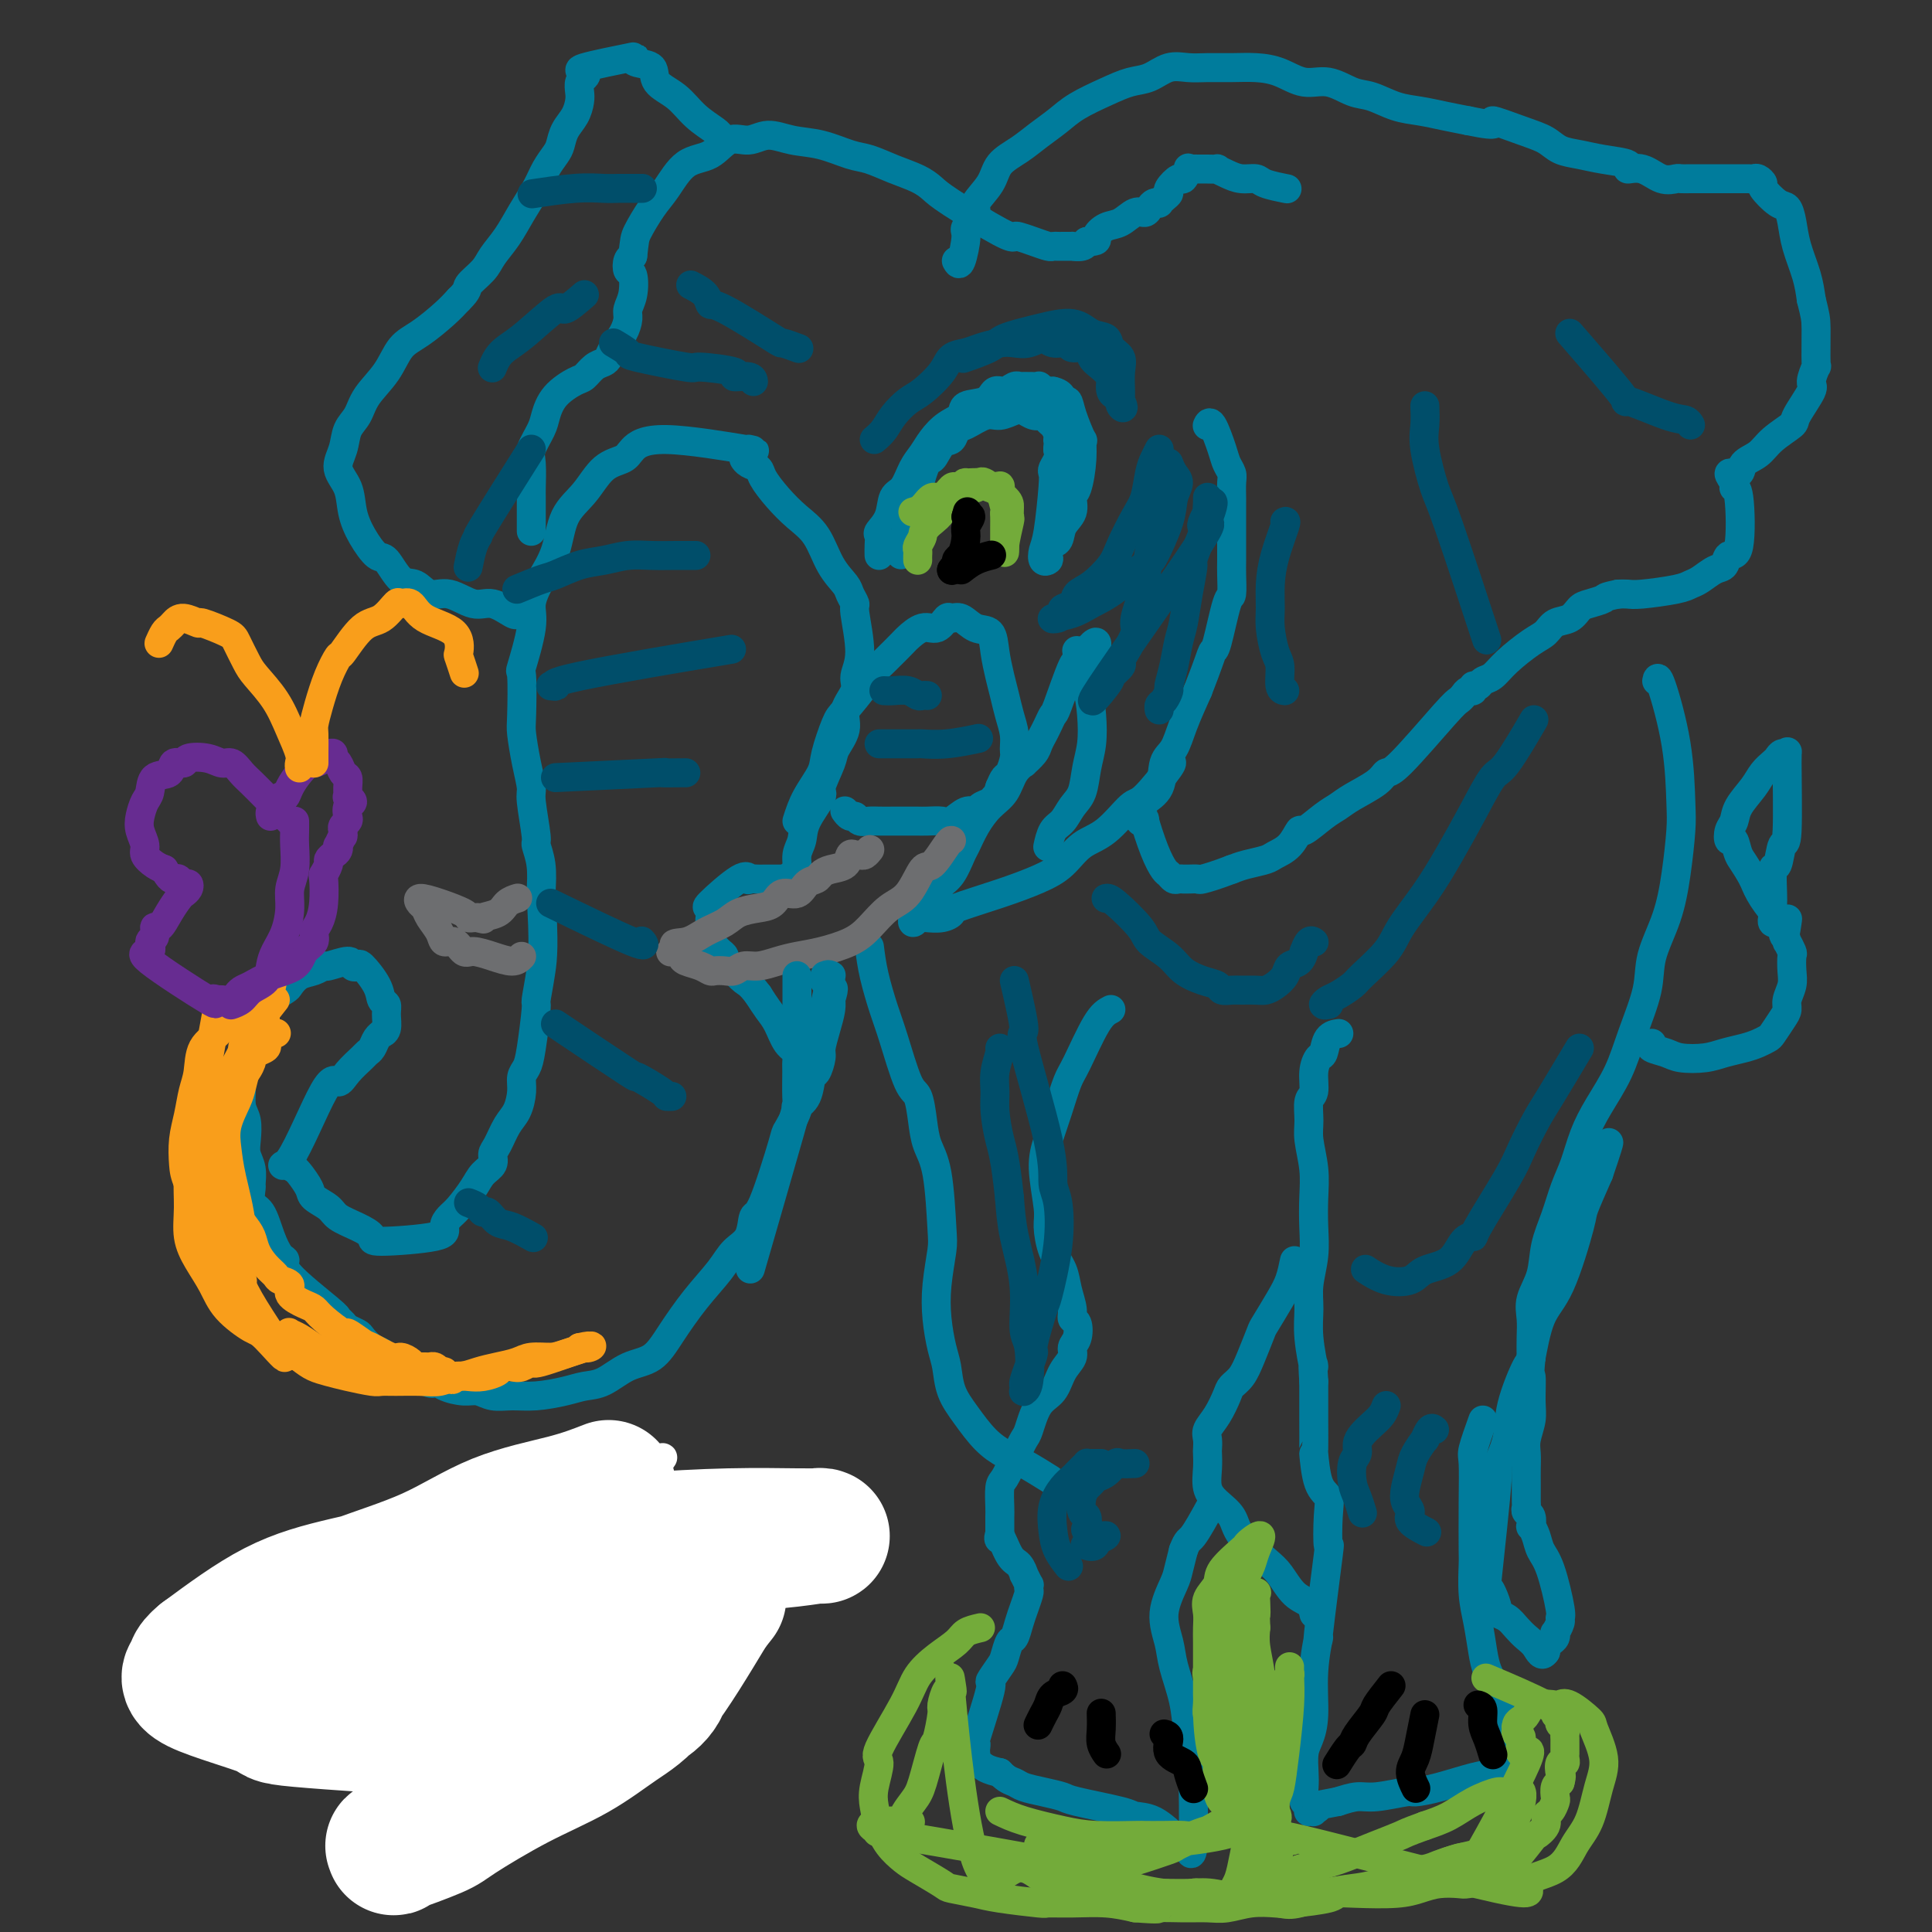 <svg viewBox='0 0 400 400' version='1.1' xmlns='http://www.w3.org/2000/svg' xmlns:xlink='http://www.w3.org/1999/xlink'><rect x="0" y="0" width="400" height="400" fill="#333333" stroke="none"/><g fill='none' stroke='#007C9C' stroke-width='6' stroke-linecap='round' stroke-linejoin='round'><path d='M155,93c1.186,0.273 2.372,0.546 -1,0c-3.372,-0.546 -11.304,-1.910 -16,-2c-4.696,-0.090 -6.158,1.096 -7,2c-0.842,0.904 -1.064,1.528 -2,2c-0.936,0.472 -2.586,0.792 -4,2c-1.414,1.208 -2.594,3.302 -4,5c-1.406,1.698 -3.040,2.998 -4,5c-0.960,2.002 -1.245,4.706 -2,7c-0.755,2.294 -1.978,4.176 -3,6c-1.022,1.824 -1.843,3.588 -2,5c-0.157,1.412 0.349,2.472 0,5c-0.349,2.528 -1.555,6.523 -2,8c-0.445,1.477 -0.129,0.434 0,2c0.129,1.566 0.072,5.741 0,8c-0.072,2.259 -0.159,2.602 0,4c0.159,1.398 0.563,3.850 1,6c0.437,2.150 0.905,3.998 1,5c0.095,1.002 -0.185,1.158 0,3c0.185,1.842 0.833,5.370 1,7c0.167,1.630 -0.147,1.362 0,2c0.147,0.638 0.756,2.182 1,4c0.244,1.818 0.122,3.909 0,6'/><path d='M112,185c0.683,10.533 0.391,13.364 0,16c-0.391,2.636 -0.879,5.076 -1,6c-0.121,0.924 0.126,0.332 0,2c-0.126,1.668 -0.624,5.595 -1,8c-0.376,2.405 -0.628,3.289 -1,4c-0.372,0.711 -0.862,1.248 -1,2c-0.138,0.752 0.078,1.720 0,3c-0.078,1.280 -0.450,2.871 -1,4c-0.550,1.129 -1.278,1.797 -2,3c-0.722,1.203 -1.438,2.943 -2,4c-0.562,1.057 -0.969,1.431 -1,2c-0.031,0.569 0.315,1.331 0,2c-0.315,0.669 -1.290,1.243 -2,2c-0.710,0.757 -1.154,1.698 -2,3c-0.846,1.302 -2.095,2.966 -3,4c-0.905,1.034 -1.466,1.438 -2,2c-0.534,0.562 -1.040,1.283 -1,2c0.040,0.717 0.628,1.430 -2,2c-2.628,0.570 -8.470,0.998 -11,1c-2.530,0.002 -1.746,-0.422 -2,-1c-0.254,-0.578 -1.544,-1.308 -3,-2c-1.456,-0.692 -3.076,-1.344 -4,-2c-0.924,-0.656 -1.151,-1.314 -2,-2c-0.849,-0.686 -2.320,-1.400 -3,-2c-0.680,-0.600 -0.568,-1.084 -1,-2c-0.432,-0.916 -1.409,-2.262 -2,-3c-0.591,-0.738 -0.795,-0.869 -1,-1'/><path d='M61,242c-3.393,-1.951 -2.874,0.672 -1,-2c1.874,-2.672 5.104,-10.638 7,-14c1.896,-3.362 2.459,-2.118 3,-2c0.541,0.118 1.062,-0.889 2,-2c0.938,-1.111 2.294,-2.326 3,-3c0.706,-0.674 0.763,-0.807 1,-1c0.237,-0.193 0.656,-0.445 1,-1c0.344,-0.555 0.614,-1.412 1,-2c0.386,-0.588 0.889,-0.907 1,-1c0.111,-0.093 -0.170,0.040 0,0c0.170,-0.040 0.791,-0.253 1,-1c0.209,-0.747 0.007,-2.029 0,-3c-0.007,-0.971 0.181,-1.630 0,-2c-0.181,-0.370 -0.732,-0.452 -1,-1c-0.268,-0.548 -0.254,-1.563 -1,-3c-0.746,-1.437 -2.253,-3.295 -3,-4c-0.747,-0.705 -0.735,-0.256 -1,0c-0.265,0.256 -0.808,0.321 -1,0c-0.192,-0.321 -0.033,-1.026 -1,-1c-0.967,0.026 -3.061,0.785 -4,1c-0.939,0.215 -0.722,-0.112 -1,0c-0.278,0.112 -1.051,0.663 -2,1c-0.949,0.337 -2.075,0.461 -3,1c-0.925,0.539 -1.650,1.495 -2,2c-0.350,0.505 -0.325,0.559 -1,1c-0.675,0.441 -2.050,1.269 -3,2c-0.950,0.731 -1.475,1.366 -2,2'/><path d='M54,209c-3.193,2.282 -2.177,2.989 -2,4c0.177,1.011 -0.485,2.328 -1,4c-0.515,1.672 -0.884,3.701 -1,5c-0.116,1.299 0.020,1.870 0,3c-0.020,1.130 -0.198,2.819 0,4c0.198,1.181 0.771,1.855 1,3c0.229,1.145 0.114,2.763 0,4c-0.114,1.237 -0.228,2.093 0,3c0.228,0.907 0.799,1.865 1,3c0.201,1.135 0.032,2.449 0,3c-0.032,0.551 0.075,0.340 0,1c-0.075,0.660 -0.331,2.190 0,3c0.331,0.810 1.248,0.901 2,2c0.752,1.099 1.340,3.205 2,5c0.660,1.795 1.391,3.279 2,4c0.609,0.721 1.095,0.680 1,1c-0.095,0.320 -0.770,1.003 1,3c1.770,1.997 5.984,5.309 8,7c2.016,1.691 1.835,1.762 2,2c0.165,0.238 0.677,0.645 1,1c0.323,0.355 0.458,0.658 1,1c0.542,0.342 1.492,0.721 2,1c0.508,0.279 0.574,0.456 1,1c0.426,0.544 1.213,1.455 2,2c0.787,0.545 1.576,0.723 2,1c0.424,0.277 0.485,0.651 1,1c0.515,0.349 1.485,0.671 2,1c0.515,0.329 0.576,0.665 1,1c0.424,0.335 1.212,0.667 2,1'/><path d='M85,284c4.933,3.504 4.766,2.263 5,2c0.234,-0.263 0.869,0.451 2,1c1.131,0.549 2.758,0.932 4,1c1.242,0.068 2.100,-0.181 3,0c0.900,0.181 1.843,0.791 3,1c1.157,0.209 2.528,0.016 4,0c1.472,-0.016 3.046,0.143 5,0c1.954,-0.143 4.287,-0.589 6,-1c1.713,-0.411 2.806,-0.789 4,-1c1.194,-0.211 2.488,-0.256 4,-1c1.512,-0.744 3.241,-2.186 5,-3c1.759,-0.814 3.548,-0.998 5,-2c1.452,-1.002 2.568,-2.822 4,-5c1.432,-2.178 3.182,-4.714 5,-7c1.818,-2.286 3.706,-4.321 5,-6c1.294,-1.679 1.993,-3.001 3,-4c1.007,-0.999 2.320,-1.676 3,-3c0.680,-1.324 0.726,-3.296 1,-4c0.274,-0.704 0.777,-0.139 2,-3c1.223,-2.861 3.165,-9.148 4,-12c0.835,-2.852 0.563,-2.269 1,-3c0.437,-0.731 1.583,-2.777 2,-4c0.417,-1.223 0.106,-1.624 0,-3c-0.106,-1.376 -0.006,-3.726 0,-5c0.006,-1.274 -0.081,-1.471 0,-2c0.081,-0.529 0.331,-1.390 0,-2c-0.331,-0.610 -1.243,-0.968 -2,-2c-0.757,-1.032 -1.358,-2.740 -2,-4c-0.642,-1.260 -1.326,-2.074 -2,-3c-0.674,-0.926 -1.337,-1.963 -2,-3'/><path d='M157,206c-1.793,-2.411 -2.274,-2.439 -3,-3c-0.726,-0.561 -1.696,-1.656 -2,-2c-0.304,-0.344 0.059,0.063 0,0c-0.059,-0.063 -0.540,-0.594 -1,-1c-0.460,-0.406 -0.897,-0.686 -1,-1c-0.103,-0.314 0.130,-0.661 0,-1c-0.130,-0.339 -0.623,-0.668 -1,-1c-0.377,-0.332 -0.637,-0.666 -1,-1c-0.363,-0.334 -0.829,-0.667 -1,-1c-0.171,-0.333 -0.046,-0.665 0,-1c0.046,-0.335 0.014,-0.672 0,-1c-0.014,-0.328 -0.009,-0.647 0,-1c0.009,-0.353 0.023,-0.740 0,-1c-0.023,-0.260 -0.083,-0.391 0,-1c0.083,-0.609 0.308,-1.694 0,-2c-0.308,-0.306 -1.148,0.167 0,-1c1.148,-1.167 4.283,-3.973 6,-5c1.717,-1.027 2.017,-0.275 2,0c-0.017,0.275 -0.352,0.074 0,0c0.352,-0.074 1.390,-0.020 2,0c0.610,0.020 0.790,0.005 1,0c0.210,-0.005 0.448,-0.001 1,0c0.552,0.001 1.418,0.000 2,0c0.582,-0.000 0.881,-0.000 1,0c0.119,0.000 0.060,0.000 0,0'/><path d='M162,182c1.780,-0.205 1.732,-0.716 2,-1c0.268,-0.284 0.854,-0.339 1,-1c0.146,-0.661 -0.149,-1.928 0,-3c0.149,-1.072 0.741,-1.950 1,-3c0.259,-1.050 0.187,-2.272 1,-4c0.813,-1.728 2.513,-3.964 3,-5c0.487,-1.036 -0.240,-0.874 0,-2c0.240,-1.126 1.445,-3.540 2,-5c0.555,-1.460 0.459,-1.965 1,-3c0.541,-1.035 1.719,-2.600 2,-4c0.281,-1.400 -0.335,-2.635 0,-4c0.335,-1.365 1.621,-2.862 2,-4c0.379,-1.138 -0.151,-1.919 0,-3c0.151,-1.081 0.981,-2.463 1,-5c0.019,-2.537 -0.775,-6.231 -1,-8c-0.225,-1.769 0.117,-1.614 0,-2c-0.117,-0.386 -0.695,-1.313 -1,-2c-0.305,-0.687 -0.339,-1.134 -1,-2c-0.661,-0.866 -1.949,-2.150 -3,-4c-1.051,-1.850 -1.863,-4.264 -3,-6c-1.137,-1.736 -2.598,-2.794 -4,-4c-1.402,-1.206 -2.743,-2.562 -4,-4c-1.257,-1.438 -2.428,-2.960 -3,-4c-0.572,-1.040 -0.545,-1.598 -1,-2c-0.455,-0.402 -1.392,-0.647 -2,-1c-0.608,-0.353 -0.888,-0.815 -1,-1c-0.112,-0.185 -0.056,-0.092 0,0'/><path d='M165,170c0.522,-1.623 1.043,-3.247 2,-5c0.957,-1.753 2.348,-3.636 3,-5c0.652,-1.364 0.565,-2.210 1,-4c0.435,-1.790 1.392,-4.526 2,-6c0.608,-1.474 0.867,-1.688 2,-3c1.133,-1.312 3.138,-3.722 4,-5c0.862,-1.278 0.579,-1.422 1,-2c0.421,-0.578 1.544,-1.589 3,-3c1.456,-1.411 3.245,-3.223 4,-4c0.755,-0.777 0.478,-0.519 1,-1c0.522,-0.481 1.844,-1.700 3,-2c1.156,-0.300 2.147,0.319 3,0c0.853,-0.319 1.570,-1.577 2,-2c0.430,-0.423 0.573,-0.011 1,0c0.427,0.011 1.137,-0.377 2,0c0.863,0.377 1.881,1.521 3,2c1.119,0.479 2.341,0.294 3,1c0.659,0.706 0.755,2.303 1,4c0.245,1.697 0.640,3.494 1,5c0.360,1.506 0.686,2.720 1,4c0.314,1.280 0.617,2.627 1,4c0.383,1.373 0.846,2.773 1,4c0.154,1.227 -0.000,2.282 0,3c0.000,0.718 0.155,1.100 0,2c-0.155,0.900 -0.619,2.319 -1,3c-0.381,0.681 -0.680,0.623 -1,1c-0.320,0.377 -0.660,1.188 -1,2'/><path d='M207,163c-0.660,2.105 -0.809,1.869 -1,2c-0.191,0.131 -0.425,0.631 -1,1c-0.575,0.369 -1.490,0.607 -2,1c-0.510,0.393 -0.616,0.943 -1,1c-0.384,0.057 -1.048,-0.377 -2,0c-0.952,0.377 -2.192,1.565 -3,2c-0.808,0.435 -1.185,0.117 -2,0c-0.815,-0.117 -2.068,-0.031 -3,0c-0.932,0.031 -1.543,0.008 -2,0c-0.457,-0.008 -0.759,-0.002 -1,0c-0.241,0.002 -0.420,0.000 -1,0c-0.580,-0.000 -1.560,0.001 -2,0c-0.440,-0.001 -0.342,-0.004 -1,0c-0.658,0.004 -2.074,0.016 -3,0c-0.926,-0.016 -1.362,-0.061 -2,0c-0.638,0.061 -1.478,0.226 -2,0c-0.522,-0.226 -0.728,-0.844 -1,-1c-0.272,-0.156 -0.612,0.150 -1,0c-0.388,-0.150 -0.825,-0.757 -1,-1c-0.175,-0.243 -0.087,-0.121 0,0'/><path d='M110,110c-0.000,-0.204 -0.000,-0.408 0,-1c0.000,-0.592 0.001,-1.573 0,-2c-0.001,-0.427 -0.002,-0.301 0,-1c0.002,-0.699 0.007,-2.225 0,-3c-0.007,-0.775 -0.027,-0.800 0,-2c0.027,-1.200 0.102,-3.573 0,-5c-0.102,-1.427 -0.382,-1.906 0,-3c0.382,-1.094 1.425,-2.803 2,-4c0.575,-1.197 0.682,-1.883 1,-3c0.318,-1.117 0.848,-2.667 2,-4c1.152,-1.333 2.925,-2.451 4,-3c1.075,-0.549 1.453,-0.531 2,-1c0.547,-0.469 1.263,-1.427 2,-2c0.737,-0.573 1.494,-0.762 2,-1c0.506,-0.238 0.762,-0.524 1,-1c0.238,-0.476 0.460,-1.140 1,-2c0.540,-0.860 1.400,-1.916 2,-3c0.600,-1.084 0.942,-2.198 1,-3c0.058,-0.802 -0.167,-1.293 0,-2c0.167,-0.707 0.727,-1.629 1,-3c0.273,-1.371 0.259,-3.192 0,-4c-0.259,-0.808 -0.762,-0.602 -1,-1c-0.238,-0.398 -0.211,-1.399 0,-2c0.211,-0.601 0.605,-0.800 1,-1'/><path d='M131,53c0.390,-3.349 0.365,-3.721 1,-5c0.635,-1.279 1.929,-3.465 3,-5c1.071,-1.535 1.917,-2.420 3,-4c1.083,-1.580 2.403,-3.854 4,-5c1.597,-1.146 3.472,-1.166 5,-2c1.528,-0.834 2.710,-2.484 4,-3c1.290,-0.516 2.687,0.103 4,0c1.313,-0.103 2.541,-0.929 4,-1c1.459,-0.071 3.148,0.614 5,1c1.852,0.386 3.868,0.473 6,1c2.132,0.527 4.381,1.492 6,2c1.619,0.508 2.608,0.558 4,1c1.392,0.442 3.189,1.275 5,2c1.811,0.725 3.637,1.343 5,2c1.363,0.657 2.261,1.352 3,2c0.739,0.648 1.317,1.248 4,3c2.683,1.752 7.472,4.655 10,6c2.528,1.345 2.796,1.131 3,1c0.204,-0.131 0.344,-0.179 1,0c0.656,0.179 1.826,0.584 3,1c1.174,0.416 2.351,0.844 3,1c0.649,0.156 0.770,0.042 1,0c0.230,-0.042 0.567,-0.011 1,0c0.433,0.011 0.960,0.004 1,0c0.040,-0.004 -0.406,-0.004 0,0c0.406,0.004 1.666,0.011 2,0c0.334,-0.011 -0.256,-0.042 0,0c0.256,0.042 1.359,0.155 2,0c0.641,-0.155 0.821,-0.577 1,-1'/><path d='M225,50c2.690,0.042 1.915,-0.352 2,-1c0.085,-0.648 1.031,-1.549 2,-2c0.969,-0.451 1.961,-0.450 3,-1c1.039,-0.550 2.125,-1.650 3,-2c0.875,-0.350 1.540,0.051 2,0c0.460,-0.051 0.714,-0.552 1,-1c0.286,-0.448 0.603,-0.841 1,-1c0.397,-0.159 0.875,-0.083 1,0c0.125,0.083 -0.103,0.172 0,0c0.103,-0.172 0.538,-0.604 1,-1c0.462,-0.396 0.951,-0.755 1,-1c0.049,-0.245 -0.341,-0.377 0,-1c0.341,-0.623 1.415,-1.736 2,-2c0.585,-0.264 0.681,0.322 1,0c0.319,-0.322 0.859,-1.550 1,-2c0.141,-0.450 -0.118,-0.121 0,0c0.118,0.121 0.614,0.032 1,0c0.386,-0.032 0.662,-0.009 1,0c0.338,0.009 0.737,0.005 1,0c0.263,-0.005 0.391,-0.012 1,0c0.609,0.012 1.701,0.041 2,0c0.299,-0.041 -0.193,-0.152 0,0c0.193,0.152 1.072,0.566 2,1c0.928,0.434 1.906,0.887 3,1c1.094,0.113 2.303,-0.114 3,0c0.697,0.114 0.880,0.569 2,1c1.120,0.431 3.177,0.837 4,1c0.823,0.163 0.411,0.081 0,0'/><path d='M198,54c0.292,0.527 0.583,1.055 1,0c0.417,-1.055 0.959,-3.692 1,-5c0.041,-1.308 -0.419,-1.288 0,-2c0.419,-0.712 1.718,-2.158 2,-3c0.282,-0.842 -0.452,-1.082 0,-2c0.452,-0.918 2.091,-2.514 3,-4c0.909,-1.486 1.087,-2.862 2,-4c0.913,-1.138 2.561,-2.037 4,-3c1.439,-0.963 2.671,-1.988 4,-3c1.329,-1.012 2.757,-2.010 4,-3c1.243,-0.990 2.303,-1.972 4,-3c1.697,-1.028 4.032,-2.104 6,-3c1.968,-0.896 3.568,-1.613 5,-2c1.432,-0.387 2.696,-0.443 4,-1c1.304,-0.557 2.648,-1.614 4,-2c1.352,-0.386 2.713,-0.102 4,0c1.287,0.102 2.500,0.021 4,0c1.500,-0.021 3.289,0.017 5,0c1.711,-0.017 3.346,-0.089 5,0c1.654,0.089 3.326,0.337 5,1c1.674,0.663 3.349,1.739 5,2c1.651,0.261 3.276,-0.295 5,0c1.724,0.295 3.545,1.441 5,2c1.455,0.559 2.545,0.531 4,1c1.455,0.469 3.277,1.435 5,2c1.723,0.565 3.349,0.729 5,1c1.651,0.271 3.329,0.649 5,1c1.671,0.351 3.336,0.676 5,1'/><path d='M304,25c7.647,1.605 4.764,0.118 5,0c0.236,-0.118 3.590,1.134 6,2c2.410,0.866 3.877,1.345 5,2c1.123,0.655 1.903,1.486 3,2c1.097,0.514 2.512,0.710 4,1c1.488,0.290 3.048,0.674 5,1c1.952,0.326 4.295,0.595 5,1c0.705,0.405 -0.229,0.946 0,1c0.229,0.054 1.622,-0.378 3,0c1.378,0.378 2.740,1.565 4,2c1.260,0.435 2.419,0.116 3,0c0.581,-0.116 0.583,-0.031 1,0c0.417,0.031 1.247,0.008 2,0c0.753,-0.008 1.428,-0.002 2,0c0.572,0.002 1.042,0.001 2,0c0.958,-0.001 2.403,0.000 3,0c0.597,-0.000 0.345,-0.001 1,0c0.655,0.001 2.219,0.004 3,0c0.781,-0.004 0.781,-0.014 1,0c0.219,0.014 0.657,0.053 1,0c0.343,-0.053 0.592,-0.198 1,0c0.408,0.198 0.974,0.740 1,1c0.026,0.260 -0.488,0.237 0,1c0.488,0.763 1.980,2.310 3,3c1.020,0.690 1.569,0.522 2,1c0.431,0.478 0.744,1.602 1,3c0.256,1.398 0.453,3.069 1,5c0.547,1.931 1.442,4.123 2,6c0.558,1.877 0.779,3.438 1,5'/><path d='M375,62c0.851,3.413 0.977,3.947 1,6c0.023,2.053 -0.058,5.625 0,7c0.058,1.375 0.254,0.552 0,1c-0.254,0.448 -0.956,2.167 -1,3c-0.044,0.833 0.572,0.779 0,2c-0.572,1.221 -2.332,3.716 -3,5c-0.668,1.284 -0.243,1.357 -1,2c-0.757,0.643 -2.695,1.855 -4,3c-1.305,1.145 -1.978,2.222 -3,3c-1.022,0.778 -2.394,1.256 -3,2c-0.606,0.744 -0.446,1.752 -1,2c-0.554,0.248 -1.821,-0.265 -2,0c-0.179,0.265 0.730,1.309 1,2c0.270,0.691 -0.098,1.029 0,1c0.098,-0.029 0.662,-0.426 1,2c0.338,2.426 0.449,7.676 0,10c-0.449,2.324 -1.457,1.722 -2,2c-0.543,0.278 -0.620,1.436 -1,2c-0.380,0.564 -1.064,0.533 -2,1c-0.936,0.467 -2.123,1.432 -3,2c-0.877,0.568 -1.442,0.741 -2,1c-0.558,0.259 -1.108,0.606 -3,1c-1.892,0.394 -5.125,0.837 -7,1c-1.875,0.163 -2.393,0.047 -3,0c-0.607,-0.047 -1.304,-0.023 -2,0'/><path d='M335,123c-3.154,0.638 -2.540,0.733 -3,1c-0.460,0.267 -1.996,0.705 -3,1c-1.004,0.295 -1.477,0.448 -2,1c-0.523,0.552 -1.095,1.505 -2,2c-0.905,0.495 -2.143,0.532 -3,1c-0.857,0.468 -1.333,1.368 -2,2c-0.667,0.632 -1.526,0.997 -3,2c-1.474,1.003 -3.562,2.646 -5,4c-1.438,1.354 -2.227,2.419 -3,3c-0.773,0.581 -1.531,0.677 -2,1c-0.469,0.323 -0.651,0.874 -1,1c-0.349,0.126 -0.867,-0.173 -1,0c-0.133,0.173 0.119,0.819 0,1c-0.119,0.181 -0.609,-0.101 -1,0c-0.391,0.101 -0.682,0.586 -1,1c-0.318,0.414 -0.663,0.757 -1,1c-0.337,0.243 -0.667,0.386 -3,3c-2.333,2.614 -6.669,7.698 -9,10c-2.331,2.302 -2.656,1.823 -3,2c-0.344,0.177 -0.705,1.012 -2,2c-1.295,0.988 -3.523,2.129 -5,3c-1.477,0.871 -2.205,1.472 -3,2c-0.795,0.528 -1.659,0.982 -3,2c-1.341,1.018 -3.158,2.602 -4,3c-0.842,0.398 -0.707,-0.388 -1,0c-0.293,0.388 -1.012,1.949 -2,3c-0.988,1.051 -2.244,1.591 -3,2c-0.756,0.409 -1.011,0.687 -2,1c-0.989,0.313 -2.711,0.661 -4,1c-1.289,0.339 -2.144,0.670 -3,1'/><path d='M255,180c-3.183,1.227 -5.139,1.793 -6,2c-0.861,0.207 -0.626,0.055 -1,0c-0.374,-0.055 -1.357,-0.014 -2,0c-0.643,0.014 -0.946,0.000 -1,0c-0.054,-0.000 0.141,0.013 0,0c-0.141,-0.013 -0.618,-0.051 -1,0c-0.382,0.051 -0.671,0.191 -1,0c-0.329,-0.191 -0.700,-0.713 -1,-1c-0.300,-0.287 -0.529,-0.339 -1,-1c-0.471,-0.661 -1.184,-1.933 -2,-4c-0.816,-2.067 -1.735,-4.931 -2,-6c-0.265,-1.069 0.125,-0.344 0,0c-0.125,0.344 -0.766,0.307 -1,0c-0.234,-0.307 -0.063,-0.883 0,-1c0.063,-0.117 0.018,0.226 0,0c-0.018,-0.226 -0.008,-1.020 0,-1c0.008,0.020 0.015,0.854 0,1c-0.015,0.146 -0.050,-0.396 0,-1c0.050,-0.604 0.187,-1.271 1,-2c0.813,-0.729 2.304,-1.518 3,-3c0.696,-1.482 0.599,-3.655 1,-5c0.401,-1.345 1.300,-1.862 2,-3c0.700,-1.138 1.200,-2.897 2,-5c0.800,-2.103 1.900,-4.552 3,-7'/><path d='M248,143c2.349,-5.993 2.720,-7.475 3,-8c0.280,-0.525 0.467,-0.091 1,-2c0.533,-1.909 1.411,-6.160 2,-8c0.589,-1.840 0.890,-1.270 1,-2c0.110,-0.730 0.029,-2.762 0,-4c-0.029,-1.238 -0.008,-1.684 0,-3c0.008,-1.316 0.002,-3.503 0,-5c-0.002,-1.497 -0.001,-2.306 0,-3c0.001,-0.694 0.001,-1.274 0,-2c-0.001,-0.726 -0.004,-1.598 0,-2c0.004,-0.402 0.013,-0.335 0,-1c-0.013,-0.665 -0.049,-2.064 0,-3c0.049,-0.936 0.181,-1.410 0,-2c-0.181,-0.590 -0.676,-1.296 -1,-2c-0.324,-0.704 -0.479,-1.405 -1,-3c-0.521,-1.595 -1.410,-4.083 -2,-5c-0.590,-0.917 -0.883,-0.262 -1,0c-0.117,0.262 -0.059,0.131 0,0'/><path d='M242,158c0.507,-0.232 1.014,-0.464 0,1c-1.014,1.464 -3.547,4.626 -5,6c-1.453,1.374 -1.824,0.962 -3,2c-1.176,1.038 -3.156,3.526 -5,5c-1.844,1.474 -3.553,1.932 -5,3c-1.447,1.068 -2.631,2.744 -4,4c-1.369,1.256 -2.921,2.092 -5,3c-2.079,0.908 -4.683,1.890 -8,3c-3.317,1.110 -7.347,2.350 -9,3c-1.653,0.650 -0.930,0.710 -1,1c-0.070,0.290 -0.932,0.808 -2,1c-1.068,0.192 -2.343,0.056 -3,0c-0.657,-0.056 -0.698,-0.034 -1,0c-0.302,0.034 -0.867,0.080 -1,0c-0.133,-0.080 0.164,-0.287 0,0c-0.164,0.287 -0.790,1.069 -1,1c-0.210,-0.069 -0.005,-0.987 0,-1c0.005,-0.013 -0.191,0.881 0,1c0.191,0.119 0.769,-0.537 1,-1c0.231,-0.463 0.116,-0.731 0,-1'/><path d='M190,189c-3.285,0.282 1.003,-2.514 3,-4c1.997,-1.486 1.703,-1.664 2,-2c0.297,-0.336 1.184,-0.831 2,-2c0.816,-1.169 1.559,-3.011 2,-4c0.441,-0.989 0.579,-1.125 1,-2c0.421,-0.875 1.126,-2.487 2,-4c0.874,-1.513 1.917,-2.926 3,-4c1.083,-1.074 2.206,-1.811 3,-3c0.794,-1.189 1.259,-2.832 2,-4c0.741,-1.168 1.757,-1.860 2,-2c0.243,-0.140 -0.286,0.272 0,0c0.286,-0.272 1.387,-1.229 2,-2c0.613,-0.771 0.740,-1.355 1,-2c0.260,-0.645 0.654,-1.351 1,-2c0.346,-0.649 0.643,-1.240 1,-2c0.357,-0.760 0.775,-1.689 1,-2c0.225,-0.311 0.256,-0.003 1,-2c0.744,-1.997 2.202,-6.297 3,-8c0.798,-1.703 0.935,-0.807 1,-1c0.065,-0.193 0.056,-1.475 0,-2c-0.056,-0.525 -0.159,-0.293 0,0c0.159,0.293 0.579,0.646 1,1'/><path d='M224,136c5.502,-7.416 2.256,0.545 1,4c-1.256,3.455 -0.521,2.403 0,3c0.521,0.597 0.827,2.844 1,5c0.173,2.156 0.212,4.220 0,6c-0.212,1.780 -0.676,3.276 -1,5c-0.324,1.724 -0.507,3.674 -1,5c-0.493,1.326 -1.295,2.027 -2,3c-0.705,0.973 -1.313,2.220 -2,3c-0.687,0.780 -1.454,1.095 -2,2c-0.546,0.905 -0.870,2.402 -1,3c-0.130,0.598 -0.065,0.299 0,0'/><path d='M343,141c0.112,-0.606 0.224,-1.211 1,1c0.776,2.211 2.218,7.239 3,12c0.782,4.761 0.906,9.255 1,12c0.094,2.745 0.157,3.742 0,6c-0.157,2.258 -0.535,5.777 -1,9c-0.465,3.223 -1.019,6.148 -2,9c-0.981,2.852 -2.391,5.630 -3,8c-0.609,2.370 -0.418,4.334 -1,7c-0.582,2.666 -1.938,6.036 -3,9c-1.062,2.964 -1.832,5.522 -3,8c-1.168,2.478 -2.735,4.874 -4,7c-1.265,2.126 -2.227,3.981 -3,6c-0.773,2.019 -1.358,4.202 -2,6c-0.642,1.798 -1.342,3.212 -2,5c-0.658,1.788 -1.272,3.951 -2,6c-0.728,2.049 -1.568,3.983 -2,6c-0.432,2.017 -0.456,4.118 -1,6c-0.544,1.882 -1.610,3.546 -2,5c-0.390,1.454 -0.105,2.699 0,4c0.105,1.301 0.030,2.657 0,4c-0.030,1.343 -0.015,2.671 0,4'/><path d='M317,281c-0.460,4.211 -0.109,3.239 0,4c0.109,0.761 -0.023,3.256 0,5c0.023,1.744 0.202,2.736 0,4c-0.202,1.264 -0.786,2.800 -1,4c-0.214,1.200 -0.057,2.066 0,3c0.057,0.934 0.016,1.938 0,3c-0.016,1.062 -0.005,2.183 0,3c0.005,0.817 0.005,1.331 0,2c-0.005,0.669 -0.015,1.494 0,2c0.015,0.506 0.056,0.695 0,1c-0.056,0.305 -0.208,0.728 0,1c0.208,0.272 0.776,0.394 1,1c0.224,0.606 0.104,1.697 0,2c-0.104,0.303 -0.192,-0.181 0,0c0.192,0.181 0.664,1.029 1,2c0.336,0.971 0.536,2.066 1,3c0.464,0.934 1.192,1.708 2,4c0.808,2.292 1.694,6.102 2,8c0.306,1.898 0.030,1.885 0,2c-0.030,0.115 0.185,0.359 0,1c-0.185,0.641 -0.771,1.678 -1,2c-0.229,0.322 -0.100,-0.072 0,0c0.100,0.072 0.170,0.611 0,1c-0.170,0.389 -0.582,0.630 -1,1c-0.418,0.370 -0.843,0.869 -1,1c-0.157,0.131 -0.045,-0.105 0,0c0.045,0.105 0.022,0.553 0,1'/><path d='M320,342c-0.822,1.262 -1.377,-0.082 -2,-1c-0.623,-0.918 -1.315,-1.410 -2,-2c-0.685,-0.590 -1.363,-1.278 -2,-2c-0.637,-0.722 -1.231,-1.478 -2,-2c-0.769,-0.522 -1.711,-0.811 -2,-1c-0.289,-0.189 0.074,-0.278 0,-1c-0.074,-0.722 -0.586,-2.077 -1,-3c-0.414,-0.923 -0.731,-1.414 -1,-1c-0.269,0.414 -0.492,1.732 0,-3c0.492,-4.732 1.698,-15.515 2,-20c0.302,-4.485 -0.298,-2.673 0,-3c0.298,-0.327 1.496,-2.793 2,-5c0.504,-2.207 0.314,-4.154 1,-7c0.686,-2.846 2.247,-6.591 3,-8c0.753,-1.409 0.697,-0.481 1,-2c0.303,-1.519 0.965,-5.484 2,-8c1.035,-2.516 2.442,-3.582 4,-7c1.558,-3.418 3.266,-9.190 4,-12c0.734,-2.810 0.496,-2.660 1,-4c0.504,-1.340 1.752,-4.170 3,-7'/><path d='M331,243c3.489,-10.222 1.711,-5.778 1,-4c-0.711,1.778 -0.356,0.889 0,0'/><path d='M342,216c-0.283,0.338 -0.565,0.676 0,1c0.565,0.324 1.978,0.634 3,1c1.022,0.366 1.653,0.789 3,1c1.347,0.211 3.412,0.211 5,0c1.588,-0.211 2.701,-0.632 4,-1c1.299,-0.368 2.785,-0.683 4,-1c1.215,-0.317 2.158,-0.637 3,-1c0.842,-0.363 1.584,-0.768 2,-1c0.416,-0.232 0.508,-0.292 1,-1c0.492,-0.708 1.386,-2.065 2,-3c0.614,-0.935 0.949,-1.449 1,-2c0.051,-0.551 -0.181,-1.140 0,-2c0.181,-0.860 0.777,-1.990 1,-3c0.223,-1.010 0.075,-1.900 0,-3c-0.075,-1.100 -0.076,-2.410 0,-3c0.076,-0.590 0.229,-0.460 0,-1c-0.229,-0.540 -0.842,-1.750 -1,-2c-0.158,-0.250 0.137,0.461 0,0c-0.137,-0.461 -0.707,-2.093 -1,-3c-0.293,-0.907 -0.310,-1.090 -1,-2c-0.690,-0.910 -2.054,-2.546 -3,-4c-0.946,-1.454 -1.473,-2.727 -2,-4'/><path d='M363,182c-1.872,-3.419 -2.551,-3.965 -3,-5c-0.449,-1.035 -0.669,-2.558 -1,-3c-0.331,-0.442 -0.772,0.199 -1,0c-0.228,-0.199 -0.241,-1.236 0,-2c0.241,-0.764 0.737,-1.255 1,-2c0.263,-0.745 0.294,-1.743 1,-3c0.706,-1.257 2.087,-2.772 3,-4c0.913,-1.228 1.359,-2.170 2,-3c0.641,-0.830 1.478,-1.549 2,-2c0.522,-0.451 0.729,-0.634 1,-1c0.271,-0.366 0.605,-0.915 1,-1c0.395,-0.085 0.849,0.294 1,0c0.151,-0.294 -0.002,-1.260 0,2c0.002,3.260 0.158,10.747 0,14c-0.158,3.253 -0.631,2.271 -1,3c-0.369,0.729 -0.635,3.169 -1,4c-0.365,0.831 -0.830,0.054 -1,1c-0.170,0.946 -0.046,3.616 0,5c0.046,1.384 0.015,1.481 0,2c-0.015,0.519 -0.015,1.459 0,2c0.015,0.541 0.045,0.681 0,1c-0.045,0.319 -0.166,0.817 0,1c0.166,0.183 0.619,0.052 1,0c0.381,-0.052 0.691,-0.026 1,0'/><path d='M369,191c0.226,5.415 0.793,1.451 1,0c0.207,-1.451 0.056,-0.391 0,0c-0.056,0.391 -0.016,0.112 0,0c0.016,-0.112 0.008,-0.056 0,0'/><path d='M307,294c-0.845,2.361 -1.690,4.723 -2,6c-0.310,1.277 -0.084,1.470 0,3c0.084,1.530 0.025,4.395 0,8c-0.025,3.605 -0.018,7.948 0,10c0.018,2.052 0.046,1.812 0,3c-0.046,1.188 -0.164,3.804 0,6c0.164,2.196 0.612,3.973 1,6c0.388,2.027 0.716,4.306 1,6c0.284,1.694 0.524,2.804 1,4c0.476,1.196 1.189,2.477 2,4c0.811,1.523 1.720,3.287 2,4c0.280,0.713 -0.068,0.375 0,1c0.068,0.625 0.551,2.212 1,3c0.449,0.788 0.865,0.777 1,1c0.135,0.223 -0.011,0.680 0,1c0.011,0.320 0.180,0.505 0,1c-0.180,0.495 -0.707,1.302 -1,2c-0.293,0.698 -0.352,1.287 -1,2c-0.648,0.713 -1.885,1.549 -3,2c-1.115,0.451 -2.108,0.517 -4,1c-1.892,0.483 -4.683,1.383 -7,2c-2.317,0.617 -4.159,0.953 -5,1c-0.841,0.047 -0.679,-0.194 -2,0c-1.321,0.194 -4.125,0.821 -6,1c-1.875,0.179 -2.821,-0.092 -4,0c-1.179,0.092 -2.589,0.546 -4,1'/><path d='M277,373c-5.791,1.094 -4.270,0.830 -4,1c0.270,0.170 -0.713,0.775 -1,1c-0.287,0.225 0.120,0.070 0,0c-0.120,-0.070 -0.768,-0.055 -1,0c-0.232,0.055 -0.048,0.149 0,0c0.048,-0.149 -0.039,-0.541 0,-1c0.039,-0.459 0.206,-0.983 0,-1c-0.206,-0.017 -0.785,0.474 -1,0c-0.215,-0.474 -0.068,-1.915 0,-3c0.068,-1.085 0.055,-1.816 0,-3c-0.055,-1.184 -0.154,-2.823 0,-4c0.154,-1.177 0.561,-1.893 1,-3c0.439,-1.107 0.910,-2.605 1,-5c0.090,-2.395 -0.200,-5.687 0,-9c0.200,-3.313 0.890,-6.648 1,-7c0.110,-0.352 -0.361,2.278 0,-1c0.361,-3.278 1.554,-12.463 2,-16c0.446,-3.537 0.144,-1.426 0,-2c-0.144,-0.574 -0.130,-3.834 0,-6c0.130,-2.166 0.374,-3.238 0,-4c-0.374,-0.762 -1.368,-1.215 -2,-3c-0.632,-1.785 -0.901,-4.901 -1,-6c-0.099,-1.099 -0.027,-0.180 0,-1c0.027,-0.820 0.008,-3.377 0,-6c-0.008,-2.623 -0.004,-5.311 0,-8'/><path d='M272,286c-0.402,-5.966 0.092,-2.881 0,-3c-0.092,-0.119 -0.771,-3.444 -1,-6c-0.229,-2.556 -0.009,-4.345 0,-6c0.009,-1.655 -0.193,-3.175 0,-5c0.193,-1.825 0.780,-3.955 1,-6c0.220,-2.045 0.073,-4.006 0,-6c-0.073,-1.994 -0.073,-4.023 0,-6c0.073,-1.977 0.220,-3.903 0,-6c-0.220,-2.097 -0.806,-4.364 -1,-6c-0.194,-1.636 0.003,-2.642 0,-4c-0.003,-1.358 -0.208,-3.069 0,-4c0.208,-0.931 0.828,-1.083 1,-2c0.172,-0.917 -0.104,-2.600 0,-4c0.104,-1.400 0.589,-2.519 1,-3c0.411,-0.481 0.749,-0.325 1,-1c0.251,-0.675 0.414,-2.182 1,-3c0.586,-0.818 1.596,-0.948 2,-1c0.404,-0.052 0.202,-0.026 0,0'/><path d='M268,261c-0.283,1.382 -0.565,2.764 -1,4c-0.435,1.236 -1.022,2.327 -2,4c-0.978,1.673 -2.346,3.929 -3,5c-0.654,1.071 -0.594,0.957 -1,2c-0.406,1.043 -1.277,3.245 -2,5c-0.723,1.755 -1.297,3.065 -2,4c-0.703,0.935 -1.533,1.496 -2,2c-0.467,0.504 -0.570,0.951 -1,2c-0.430,1.049 -1.187,2.699 -2,4c-0.813,1.301 -1.682,2.251 -2,3c-0.318,0.749 -0.087,1.295 0,2c0.087,0.705 0.028,1.567 0,2c-0.028,0.433 -0.025,0.436 0,1c0.025,0.564 0.073,1.689 0,3c-0.073,1.311 -0.266,2.809 0,4c0.266,1.191 0.991,2.074 2,3c1.009,0.926 2.303,1.894 3,3c0.697,1.106 0.796,2.351 2,4c1.204,1.649 3.514,3.703 5,5c1.486,1.297 2.150,1.836 3,3c0.850,1.164 1.888,2.951 3,4c1.112,1.049 2.299,1.359 3,2c0.701,0.641 0.914,1.612 1,2c0.086,0.388 0.043,0.194 0,0'/><path d='M230,209c-0.863,0.445 -1.726,0.891 -3,3c-1.274,2.109 -2.959,5.883 -4,8c-1.041,2.117 -1.438,2.577 -2,4c-0.562,1.423 -1.290,3.810 -2,6c-0.710,2.190 -1.404,4.182 -2,6c-0.596,1.818 -1.095,3.462 -1,6c0.095,2.538 0.785,5.970 1,8c0.215,2.030 -0.043,2.658 0,4c0.043,1.342 0.389,3.396 1,5c0.611,1.604 1.488,2.757 2,4c0.512,1.243 0.660,2.577 1,4c0.340,1.423 0.871,2.933 1,4c0.129,1.067 -0.146,1.689 0,2c0.146,0.311 0.712,0.312 1,1c0.288,0.688 0.296,2.064 0,3c-0.296,0.936 -0.898,1.430 -1,2c-0.102,0.570 0.295,1.214 0,2c-0.295,0.786 -1.283,1.714 -2,3c-0.717,1.286 -1.165,2.930 -2,4c-0.835,1.070 -2.059,1.565 -3,3c-0.941,1.435 -1.601,3.810 -2,5c-0.399,1.190 -0.538,1.194 -1,2c-0.462,0.806 -1.248,2.413 -2,4c-0.752,1.587 -1.469,3.155 -2,4c-0.531,0.845 -0.874,0.969 -1,2c-0.126,1.031 -0.034,2.970 0,4c0.034,1.030 0.010,1.151 0,2c-0.010,0.849 -0.005,2.424 0,4'/><path d='M207,318c-0.248,1.637 -0.369,-0.271 0,0c0.369,0.271 1.227,2.721 2,4c0.773,1.279 1.461,1.385 2,2c0.539,0.615 0.929,1.737 1,2c0.071,0.263 -0.176,-0.335 0,0c0.176,0.335 0.776,1.601 1,2c0.224,0.399 0.071,-0.071 0,0c-0.071,0.071 -0.061,0.681 0,1c0.061,0.319 0.171,0.345 0,1c-0.171,0.655 -0.624,1.937 -1,3c-0.376,1.063 -0.677,1.907 -1,3c-0.323,1.093 -0.669,2.434 -1,3c-0.331,0.566 -0.646,0.356 -1,1c-0.354,0.644 -0.747,2.143 -1,3c-0.253,0.857 -0.365,1.073 -1,2c-0.635,0.927 -1.792,2.567 -2,3c-0.208,0.433 0.533,-0.340 0,2c-0.533,2.340 -2.339,7.795 -3,10c-0.661,2.205 -0.177,1.161 0,1c0.177,-0.161 0.046,0.561 0,1c-0.046,0.439 -0.007,0.593 0,1c0.007,0.407 -0.017,1.065 0,1c0.017,-0.065 0.077,-0.852 0,-1c-0.077,-0.148 -0.290,0.345 0,1c0.290,0.655 1.083,1.473 2,2c0.917,0.527 1.959,0.764 3,1'/><path d='M207,367c1.380,1.488 2.330,1.707 3,2c0.670,0.293 1.059,0.659 2,1c0.941,0.341 2.435,0.655 4,1c1.565,0.345 3.201,0.720 4,1c0.799,0.280 0.760,0.465 3,1c2.240,0.535 6.757,1.421 9,2c2.243,0.579 2.211,0.853 3,1c0.789,0.147 2.397,0.169 4,1c1.603,0.831 3.199,2.471 4,3c0.801,0.529 0.807,-0.053 1,0c0.193,0.053 0.573,0.739 1,1c0.427,0.261 0.900,0.095 1,0c0.100,-0.095 -0.173,-0.120 0,1c0.173,1.120 0.790,3.383 1,0c0.210,-3.383 0.011,-12.414 0,-16c-0.011,-3.586 0.167,-1.728 0,-2c-0.167,-0.272 -0.677,-2.675 -1,-5c-0.323,-2.325 -0.458,-4.573 -1,-7c-0.542,-2.427 -1.491,-5.033 -2,-7c-0.509,-1.967 -0.578,-3.295 -1,-5c-0.422,-1.705 -1.195,-3.787 -1,-6c0.195,-2.213 1.360,-4.557 2,-6c0.640,-1.443 0.754,-1.984 1,-3c0.246,-1.016 0.623,-2.508 1,-4'/><path d='M245,321c0.893,-2.393 1.125,-1.875 2,-3c0.875,-1.125 2.393,-3.893 3,-5c0.607,-1.107 0.304,-0.554 0,0'/><path d='M180,196c0.236,1.856 0.473,3.713 1,6c0.527,2.287 1.346,5.006 2,7c0.654,1.994 1.144,3.264 2,6c0.856,2.736 2.078,6.938 3,9c0.922,2.062 1.543,1.984 2,3c0.457,1.016 0.750,3.125 1,5c0.250,1.875 0.456,3.514 1,5c0.544,1.486 1.427,2.818 2,6c0.573,3.182 0.836,8.213 1,11c0.164,2.787 0.229,3.328 0,5c-0.229,1.672 -0.753,4.473 -1,7c-0.247,2.527 -0.216,4.779 0,7c0.216,2.221 0.616,4.411 1,6c0.384,1.589 0.753,2.576 1,4c0.247,1.424 0.374,3.286 1,5c0.626,1.714 1.752,3.280 3,5c1.248,1.720 2.618,3.596 4,5c1.382,1.404 2.776,2.338 4,3c1.224,0.662 2.276,1.054 4,2c1.724,0.946 4.118,2.447 5,3c0.882,0.553 0.252,0.158 0,0c-0.252,-0.158 -0.126,-0.079 0,0'/><path d='M107,127c-0.058,0.244 -0.115,0.488 -1,0c-0.885,-0.488 -2.596,-1.708 -4,-2c-1.404,-0.292 -2.500,0.342 -4,0c-1.500,-0.342 -3.403,-1.662 -5,-2c-1.597,-0.338 -2.888,0.305 -4,0c-1.112,-0.305 -2.045,-1.557 -3,-2c-0.955,-0.443 -1.934,-0.077 -3,-1c-1.066,-0.923 -2.221,-3.135 -3,-4c-0.779,-0.865 -1.184,-0.384 -2,-1c-0.816,-0.616 -2.044,-2.331 -3,-4c-0.956,-1.669 -1.641,-3.294 -2,-5c-0.359,-1.706 -0.391,-3.495 -1,-5c-0.609,-1.505 -1.795,-2.726 -2,-4c-0.205,-1.274 0.571,-2.601 1,-4c0.429,-1.399 0.512,-2.871 1,-4c0.488,-1.129 1.381,-1.914 2,-3c0.619,-1.086 0.963,-2.472 2,-4c1.037,-1.528 2.767,-3.200 4,-5c1.233,-1.800 1.970,-3.730 3,-5c1.030,-1.270 2.354,-1.880 4,-3c1.646,-1.120 3.613,-2.748 5,-4c1.387,-1.252 2.193,-2.126 3,-3'/><path d='M95,62c2.149,-2.080 1.523,-2.281 2,-3c0.477,-0.719 2.057,-1.956 3,-3c0.943,-1.044 1.250,-1.896 2,-3c0.750,-1.104 1.945,-2.460 3,-4c1.055,-1.540 1.971,-3.265 3,-5c1.029,-1.735 2.173,-3.479 3,-5c0.827,-1.521 1.338,-2.819 2,-4c0.662,-1.181 1.473,-2.246 2,-3c0.527,-0.754 0.768,-1.199 1,-2c0.232,-0.801 0.454,-1.959 1,-3c0.546,-1.041 1.418,-1.967 2,-3c0.582,-1.033 0.876,-2.175 1,-3c0.124,-0.825 0.077,-1.333 0,-2c-0.077,-0.667 -0.184,-1.492 0,-2c0.184,-0.508 0.658,-0.697 1,-1c0.342,-0.303 0.551,-0.719 0,-1c-0.551,-0.281 -1.863,-0.428 0,-1c1.863,-0.572 6.902,-1.570 9,-2c2.098,-0.430 1.254,-0.293 1,0c-0.254,0.293 0.083,0.742 1,1c0.917,0.258 2.414,0.324 3,1c0.586,0.676 0.262,1.960 1,3c0.738,1.040 2.537,1.834 4,3c1.463,1.166 2.588,2.704 4,4c1.412,1.296 3.111,2.349 4,3c0.889,0.651 0.968,0.900 1,1c0.032,0.100 0.016,0.050 0,0'/></g>
<g fill='none' stroke='#F99E1B' stroke-width='6' stroke-linecap='round' stroke-linejoin='round'><path d='M55,206c0.000,0.000 0.100,0.100 0.1,0.1'/><path d='M45,209c-0.641,3.511 -1.282,7.021 -2,11c-0.718,3.979 -1.514,8.426 -2,12c-0.486,3.574 -0.661,6.275 -1,8c-0.339,1.725 -0.842,2.473 -1,4c-0.158,1.527 0.027,3.832 0,6c-0.027,2.168 -0.267,4.200 0,6c0.267,1.800 1.041,3.370 2,5c0.959,1.630 2.105,3.320 3,5c0.895,1.680 1.541,3.350 3,5c1.459,1.650 3.731,3.280 5,4c1.269,0.720 1.536,0.530 3,2c1.464,1.470 4.124,4.600 4,4c-0.124,-0.600 -3.033,-4.931 -5,-8c-1.967,-3.069 -2.990,-4.877 -4,-7c-1.010,-2.123 -2.005,-4.562 -3,-7'/><path d='M47,259c-1.837,-3.579 -0.429,-1.526 -1,-3c-0.571,-1.474 -3.119,-6.474 -4,-9c-0.881,-2.526 -0.093,-2.577 0,-3c0.093,-0.423 -0.508,-1.216 -1,-2c-0.492,-0.784 -0.874,-1.557 -1,-2c-0.126,-0.443 0.003,-0.556 0,-1c-0.003,-0.444 -0.139,-1.220 0,-2c0.139,-0.780 0.552,-1.563 1,-2c0.448,-0.437 0.930,-0.526 1,-1c0.070,-0.474 -0.273,-1.333 0,-2c0.273,-0.667 1.163,-1.142 2,-2c0.837,-0.858 1.621,-2.100 2,-3c0.379,-0.900 0.352,-1.460 1,-2c0.648,-0.540 1.971,-1.062 3,-2c1.029,-0.938 1.765,-2.293 2,-3c0.235,-0.707 -0.030,-0.767 0,-1c0.030,-0.233 0.355,-0.641 1,-1c0.645,-0.359 1.609,-0.671 2,-1c0.391,-0.329 0.208,-0.676 0,-1c-0.208,-0.324 -0.441,-0.626 0,-1c0.441,-0.374 1.554,-0.821 2,-1c0.446,-0.179 0.223,-0.089 0,0'/><path d='M57,207c-2.483,3.144 -4.966,6.288 -6,8c-1.034,1.712 -0.619,1.992 -1,3c-0.381,1.008 -1.557,2.743 -3,6c-1.443,3.257 -3.154,8.037 -4,10c-0.846,1.963 -0.827,1.109 -1,2c-0.173,0.891 -0.537,3.526 -1,5c-0.463,1.474 -1.026,1.787 -1,3c0.026,1.213 0.641,3.326 1,5c0.359,1.674 0.462,2.910 1,4c0.538,1.090 1.511,2.033 2,3c0.489,0.967 0.495,1.959 1,3c0.505,1.041 1.508,2.131 2,3c0.492,0.869 0.471,1.518 1,2c0.529,0.482 1.606,0.798 2,1c0.394,0.202 0.106,0.291 0,0c-0.106,-0.291 -0.028,-0.963 0,-2c0.028,-1.037 0.008,-2.439 0,-4c-0.008,-1.561 -0.004,-3.280 0,-5'/><path d='M50,254c-0.400,-3.665 -1.400,-7.326 -2,-10c-0.600,-2.674 -0.799,-4.360 -1,-6c-0.201,-1.640 -0.405,-3.234 0,-5c0.405,-1.766 1.418,-3.705 2,-5c0.582,-1.295 0.733,-1.944 1,-3c0.267,-1.056 0.650,-2.517 1,-4c0.350,-1.483 0.668,-2.989 1,-4c0.332,-1.011 0.678,-1.526 1,-2c0.322,-0.474 0.621,-0.905 1,-1c0.379,-0.095 0.837,0.146 1,0c0.163,-0.146 0.030,-0.680 0,-1c-0.030,-0.320 0.045,-0.425 0,-1c-0.045,-0.575 -0.208,-1.618 0,-3c0.208,-1.382 0.787,-3.102 1,-4c0.213,-0.898 0.060,-0.974 0,-1c-0.060,-0.026 -0.027,-0.001 0,0c0.027,0.001 0.049,-0.020 0,0c-0.049,0.020 -0.167,0.082 0,0c0.167,-0.082 0.619,-0.309 0,0c-0.619,0.309 -2.310,1.155 -4,2'/><path d='M52,206c-1.120,0.676 -1.921,1.868 -3,3c-1.079,1.132 -2.436,2.206 -3,3c-0.564,0.794 -0.336,1.310 -1,2c-0.664,0.690 -2.220,1.555 -3,3c-0.780,1.445 -0.784,3.472 -1,5c-0.216,1.528 -0.645,2.559 -1,4c-0.355,1.441 -0.635,3.292 -1,5c-0.365,1.708 -0.815,3.274 -1,5c-0.185,1.726 -0.105,3.612 0,5c0.105,1.388 0.235,2.277 1,4c0.765,1.723 2.166,4.279 3,6c0.834,1.721 1.100,2.606 2,4c0.900,1.394 2.435,3.299 3,4c0.565,0.701 0.162,0.200 0,0c-0.162,-0.200 -0.081,-0.100 0,0'/><path d='M40,234c0.797,1.289 1.595,2.578 2,4c0.405,1.422 0.418,2.976 1,4c0.582,1.024 1.735,1.516 2,2c0.265,0.484 -0.357,0.958 0,2c0.357,1.042 1.691,2.652 2,3c0.309,0.348 -0.409,-0.566 0,0c0.409,0.566 1.945,2.614 3,4c1.055,1.386 1.629,2.112 2,3c0.371,0.888 0.538,1.939 1,3c0.462,1.061 1.217,2.132 2,3c0.783,0.868 1.592,1.532 2,2c0.408,0.468 0.413,0.741 1,1c0.587,0.259 1.754,0.505 2,1c0.246,0.495 -0.431,1.241 0,2c0.431,0.759 1.969,1.532 3,2c1.031,0.468 1.554,0.630 2,1c0.446,0.370 0.813,0.948 2,2c1.187,1.052 3.193,2.577 4,3c0.807,0.423 0.414,-0.255 1,0c0.586,0.255 2.150,1.444 3,2c0.850,0.556 0.987,0.478 2,1c1.013,0.522 2.902,1.642 4,2c1.098,0.358 1.404,-0.048 2,0c0.596,0.048 1.483,0.549 2,1c0.517,0.451 0.663,0.853 1,1c0.337,0.147 0.864,0.039 1,0c0.136,-0.039 -0.118,-0.008 0,0c0.118,0.008 0.609,-0.008 1,0c0.391,0.008 0.682,0.041 1,0c0.318,-0.041 0.662,-0.154 1,0c0.338,0.154 0.669,0.577 1,1'/><path d='M91,284c4.639,2.454 2.237,1.590 1,1c-1.237,-0.590 -1.307,-0.904 -1,-1c0.307,-0.096 0.992,0.027 1,0c0.008,-0.027 -0.660,-0.204 -1,0c-0.340,0.204 -0.351,0.789 -1,1c-0.649,0.211 -1.937,0.049 -3,0c-1.063,-0.049 -1.902,0.017 -3,0c-1.098,-0.017 -2.457,-0.115 -4,0c-1.543,0.115 -3.272,0.443 -5,0c-1.728,-0.443 -3.456,-1.658 -5,-2c-1.544,-0.342 -2.904,0.187 -4,0c-1.096,-0.187 -1.928,-1.091 -3,-2c-1.072,-0.909 -2.386,-1.824 -3,-2c-0.614,-0.176 -0.530,0.387 -1,0c-0.470,-0.387 -1.493,-1.722 -2,-2c-0.507,-0.278 -0.497,0.503 0,1c0.497,0.497 1.480,0.711 2,1c0.520,0.289 0.577,0.654 1,1c0.423,0.346 1.211,0.673 2,1'/><path d='M62,281c1.316,1.023 2.106,1.581 3,2c0.894,0.419 1.893,0.701 3,1c1.107,0.299 2.322,0.616 4,1c1.678,0.384 3.817,0.836 5,1c1.183,0.164 1.408,0.040 2,0c0.592,-0.040 1.551,0.003 3,0c1.449,-0.003 3.388,-0.053 5,0c1.612,0.053 2.898,0.207 4,0c1.102,-0.207 2.021,-0.777 3,-1c0.979,-0.223 2.020,-0.098 3,0c0.980,0.098 1.900,0.171 3,0c1.100,-0.171 2.380,-0.586 3,-1c0.620,-0.414 0.582,-0.826 1,-1c0.418,-0.174 1.293,-0.111 2,0c0.707,0.111 1.245,0.268 2,0c0.755,-0.268 1.727,-0.961 2,-1c0.273,-0.039 -0.154,0.577 2,0c2.154,-0.577 6.888,-2.348 9,-3c2.112,-0.652 1.604,-0.186 1,0c-0.604,0.186 -1.302,0.093 -2,0'/><path d='M120,279c4.220,-0.921 0.272,0.278 -2,1c-2.272,0.722 -2.866,0.967 -4,1c-1.134,0.033 -2.809,-0.145 -4,0c-1.191,0.145 -1.900,0.613 -3,1c-1.100,0.387 -2.592,0.694 -4,1c-1.408,0.306 -2.734,0.610 -4,1c-1.266,0.390 -2.473,0.867 -4,1c-1.527,0.133 -3.375,-0.076 -5,0c-1.625,0.076 -3.028,0.438 -5,0c-1.972,-0.438 -4.512,-1.674 -6,-2c-1.488,-0.326 -1.922,0.259 -3,0c-1.078,-0.259 -2.799,-1.361 -4,-2c-1.201,-0.639 -1.880,-0.816 -3,-1c-1.120,-0.184 -2.680,-0.376 -4,-1c-1.320,-0.624 -2.401,-1.682 -3,-2c-0.599,-0.318 -0.716,0.103 -1,0c-0.284,-0.103 -0.735,-0.729 -1,-1c-0.265,-0.271 -0.344,-0.188 0,0c0.344,0.188 1.112,0.481 2,1c0.888,0.519 1.898,1.263 3,2c1.102,0.737 2.297,1.468 3,2c0.703,0.532 0.915,0.866 1,1c0.085,0.134 0.042,0.067 0,0'/></g>
<g fill='none' stroke='#73AB3A' stroke-width='6' stroke-linecap='round' stroke-linejoin='round'><path d='M203,337c-1.134,0.263 -2.268,0.526 -3,1c-0.732,0.474 -1.063,1.161 -2,2c-0.937,0.839 -2.481,1.832 -4,3c-1.519,1.168 -3.013,2.511 -4,4c-0.987,1.489 -1.466,3.125 -3,6c-1.534,2.875 -4.121,6.989 -5,9c-0.879,2.011 -0.048,1.921 0,3c0.048,1.079 -0.685,3.329 -1,5c-0.315,1.671 -0.211,2.764 0,4c0.211,1.236 0.530,2.615 1,4c0.470,1.385 1.092,2.777 2,4c0.908,1.223 2.101,2.278 3,3c0.899,0.722 1.502,1.110 3,2c1.498,0.890 3.891,2.281 5,3c1.109,0.719 0.935,0.767 2,1c1.065,0.233 3.370,0.651 5,1c1.630,0.349 2.584,0.629 5,1c2.416,0.371 6.294,0.834 8,1c1.706,0.166 1.241,0.034 2,0c0.759,-0.034 2.743,0.029 5,0c2.257,-0.029 4.788,-0.151 7,0c2.212,0.151 4.106,0.576 6,1'/><path d='M235,395c6.002,0.463 4.509,0.120 5,0c0.491,-0.120 2.968,-0.018 5,0c2.032,0.018 3.621,-0.047 5,0c1.379,0.047 2.548,0.206 4,0c1.452,-0.206 3.185,-0.777 5,-1c1.815,-0.223 3.710,-0.098 5,0c1.290,0.098 1.976,0.171 4,0c2.024,-0.171 5.388,-0.584 7,-1c1.612,-0.416 1.473,-0.833 2,-1c0.527,-0.167 1.721,-0.083 4,0c2.279,0.083 5.644,0.167 8,0c2.356,-0.167 3.702,-0.583 5,-1c1.298,-0.417 2.547,-0.834 4,-1c1.453,-0.166 3.110,-0.081 4,0c0.890,0.081 1.013,0.157 2,0c0.987,-0.157 2.837,-0.548 4,-1c1.163,-0.452 1.640,-0.964 2,-1c0.360,-0.036 0.603,0.404 2,-1c1.397,-1.404 3.946,-4.651 5,-6c1.054,-1.349 0.612,-0.799 1,-1c0.388,-0.201 1.607,-1.152 2,-2c0.393,-0.848 -0.039,-1.593 0,-2c0.039,-0.407 0.549,-0.476 1,-1c0.451,-0.524 0.843,-1.501 1,-2c0.157,-0.499 0.081,-0.519 0,-1c-0.081,-0.481 -0.166,-1.423 0,-2c0.166,-0.577 0.583,-0.788 1,-1'/><path d='M323,369c0.480,-1.721 0.181,-1.523 0,-2c-0.181,-0.477 -0.245,-1.630 0,-2c0.245,-0.370 0.798,0.041 1,0c0.202,-0.041 0.054,-0.536 0,-1c-0.054,-0.464 -0.014,-0.898 0,-1c0.014,-0.102 0.004,0.127 0,0c-0.004,-0.127 0.000,-0.611 0,-1c-0.000,-0.389 -0.004,-0.682 0,-1c0.004,-0.318 0.015,-0.662 0,-1c-0.015,-0.338 -0.055,-0.669 0,-1c0.055,-0.331 0.206,-0.662 0,-1c-0.206,-0.338 -0.770,-0.681 -1,-1c-0.230,-0.319 -0.127,-0.612 0,-1c0.127,-0.388 0.277,-0.872 0,-1c-0.277,-0.128 -0.981,0.100 -1,0c-0.019,-0.100 0.649,-0.527 -2,-2c-2.649,-1.473 -8.614,-3.992 -11,-5c-2.386,-1.008 -1.193,-0.504 0,0'/><path d='M257,336c-0.089,1.421 -0.179,2.841 0,4c0.179,1.159 0.626,2.056 1,3c0.374,0.944 0.675,1.935 1,4c0.325,2.065 0.676,5.204 1,8c0.324,2.796 0.623,5.248 1,8c0.377,2.752 0.833,5.805 1,8c0.167,2.195 0.044,3.532 0,5c-0.044,1.468 -0.011,3.066 0,4c0.011,0.934 -0.001,1.203 0,2c0.001,0.797 0.014,2.122 0,1c-0.014,-1.122 -0.055,-4.693 0,-8c0.055,-3.307 0.207,-6.352 0,-8c-0.207,-1.648 -0.774,-1.900 -1,-4c-0.226,-2.100 -0.112,-6.047 0,-9c0.112,-2.953 0.223,-4.910 0,-7c-0.223,-2.090 -0.778,-4.311 -1,-6c-0.222,-1.689 -0.111,-2.844 0,-4'/><path d='M260,337c-0.311,-7.705 -0.090,-3.966 0,-3c0.090,0.966 0.049,-0.841 0,-2c-0.049,-1.159 -0.104,-1.671 0,-2c0.104,-0.329 0.368,-0.474 0,0c-0.368,0.474 -1.366,1.565 -2,3c-0.634,1.435 -0.902,3.212 -1,5c-0.098,1.788 -0.026,3.588 0,6c0.026,2.412 0.007,5.435 0,8c-0.007,2.565 -0.001,4.671 0,8c0.001,3.329 -0.004,7.880 0,10c0.004,2.120 0.015,1.807 0,2c-0.015,0.193 -0.058,0.890 0,3c0.058,2.110 0.215,5.633 0,1c-0.215,-4.633 -0.804,-17.422 -1,-23c-0.196,-5.578 -0.001,-3.946 0,-4c0.001,-0.054 -0.192,-1.792 0,-4c0.192,-2.208 0.769,-4.884 1,-7c0.231,-2.116 0.114,-3.672 0,-5c-0.114,-1.328 -0.227,-2.428 0,-3c0.227,-0.572 0.792,-0.616 1,-1c0.208,-0.384 0.059,-1.110 0,-1c-0.059,0.110 -0.030,1.055 0,2'/><path d='M258,330c0.109,-6.162 -0.117,0.934 0,5c0.117,4.066 0.577,5.102 1,7c0.423,1.898 0.808,4.658 1,8c0.192,3.342 0.192,7.266 0,10c-0.192,2.734 -0.576,4.279 -1,8c-0.424,3.721 -0.888,9.618 -1,12c-0.112,2.382 0.130,1.250 0,2c-0.130,0.750 -0.631,3.381 -1,5c-0.369,1.619 -0.606,2.224 -1,3c-0.394,0.776 -0.944,1.721 -1,2c-0.056,0.279 0.381,-0.108 0,0c-0.381,0.108 -1.580,0.710 -2,1c-0.420,0.290 -0.061,0.267 -1,0c-0.939,-0.267 -3.177,-0.780 -4,-1c-0.823,-0.220 -0.229,-0.148 -1,0c-0.771,0.148 -2.905,0.373 -6,0c-3.095,-0.373 -7.152,-1.343 -8,-2c-0.848,-0.657 1.514,-0.999 -8,-3c-9.514,-2.001 -30.903,-5.660 -39,-7c-8.097,-1.340 -2.902,-0.359 -1,0c1.902,0.359 0.512,0.097 0,0c-0.512,-0.097 -0.146,-0.028 0,0c0.146,0.028 0.073,0.014 0,0'/><path d='M185,380c-10.041,-2.746 -1.143,-3.112 2,-3c3.143,0.112 0.529,0.700 0,0c-0.529,-0.700 1.025,-2.689 2,-4c0.975,-1.311 1.371,-1.946 2,-4c0.629,-2.054 1.492,-5.528 2,-7c0.508,-1.472 0.661,-0.941 1,-2c0.339,-1.059 0.862,-3.707 1,-5c0.138,-1.293 -0.110,-1.230 0,-2c0.110,-0.770 0.577,-2.374 1,-3c0.423,-0.626 0.800,-0.273 1,0c0.200,0.273 0.222,0.465 0,-1c-0.222,-1.465 -0.689,-4.589 0,3c0.689,7.589 2.535,25.890 5,33c2.465,7.110 5.548,3.030 8,2c2.452,-1.030 4.272,0.992 6,2c1.728,1.008 3.364,1.004 5,1'/><path d='M221,390c3.949,0.939 4.322,0.786 6,1c1.678,0.214 4.663,0.794 7,1c2.337,0.206 4.027,0.037 6,0c1.973,-0.037 4.229,0.058 6,0c1.771,-0.058 3.059,-0.268 5,0c1.941,0.268 4.537,1.013 7,1c2.463,-0.013 4.794,-0.783 7,-1c2.206,-0.217 4.288,0.121 7,0c2.712,-0.121 6.056,-0.701 9,-1c2.944,-0.299 5.488,-0.318 8,-1c2.512,-0.682 4.990,-2.028 7,-3c2.010,-0.972 3.550,-1.571 5,-2c1.450,-0.429 2.808,-0.687 4,-1c1.192,-0.313 2.216,-0.681 3,-1c0.784,-0.319 1.327,-0.588 2,-1c0.673,-0.412 1.476,-0.968 2,-2c0.524,-1.032 0.767,-2.541 1,-3c0.233,-0.459 0.454,0.131 1,-1c0.546,-1.131 1.417,-3.982 1,-5c-0.417,-1.018 -2.123,-0.204 -3,0c-0.877,0.204 -0.926,-0.203 -2,0c-1.074,0.203 -3.174,1.016 -5,2c-1.826,0.984 -3.379,2.138 -5,3c-1.621,0.862 -3.311,1.431 -5,2'/><path d='M295,378c-3.983,1.439 -3.941,1.536 -5,2c-1.059,0.464 -3.218,1.294 -5,2c-1.782,0.706 -3.187,1.289 -5,2c-1.813,0.711 -4.034,1.549 -6,2c-1.966,0.451 -3.675,0.513 -5,1c-1.325,0.487 -2.264,1.398 -3,2c-0.736,0.602 -1.269,0.893 -2,1c-0.731,0.107 -1.660,0.029 -2,0c-0.340,-0.029 -0.092,-0.008 0,0c0.092,0.008 0.026,0.002 0,0c-0.026,-0.002 -0.013,-0.001 0,0'/></g>
<g fill='none' stroke='#007C9C' stroke-width='6' stroke-linecap='round' stroke-linejoin='round'><path d='M182,115c-0.015,-0.633 -0.030,-1.266 0,-2c0.030,-0.734 0.105,-1.570 0,-2c-0.105,-0.430 -0.390,-0.454 0,-1c0.390,-0.546 1.456,-1.616 2,-3c0.544,-1.384 0.568,-3.083 1,-4c0.432,-0.917 1.273,-1.050 2,-2c0.727,-0.950 1.341,-2.715 2,-4c0.659,-1.285 1.364,-2.089 2,-3c0.636,-0.911 1.203,-1.931 2,-3c0.797,-1.069 1.823,-2.189 3,-3c1.177,-0.811 2.503,-1.312 3,-2c0.497,-0.688 0.164,-1.561 1,-2c0.836,-0.439 2.840,-0.443 4,-1c1.160,-0.557 1.474,-1.666 2,-2c0.526,-0.334 1.263,0.107 2,0c0.737,-0.107 1.474,-0.762 2,-1c0.526,-0.238 0.841,-0.060 1,0c0.159,0.060 0.161,0.002 1,0c0.839,-0.002 2.513,0.051 3,0c0.487,-0.051 -0.215,-0.206 0,0c0.215,0.206 1.347,0.773 2,1c0.653,0.227 0.826,0.113 1,0'/><path d='M218,81c2.256,0.479 1.897,1.677 2,2c0.103,0.323 0.669,-0.230 1,0c0.331,0.230 0.426,1.242 1,3c0.574,1.758 1.628,4.262 2,5c0.372,0.738 0.063,-0.291 0,0c-0.063,0.291 0.120,1.900 0,4c-0.120,2.100 -0.542,4.689 -1,6c-0.458,1.311 -0.953,1.344 -1,2c-0.047,0.656 0.355,1.934 0,3c-0.355,1.066 -1.467,1.921 -2,3c-0.533,1.079 -0.486,2.382 -1,3c-0.514,0.618 -1.588,0.552 -2,1c-0.412,0.448 -0.160,1.409 0,2c0.160,0.591 0.229,0.810 0,1c-0.229,0.190 -0.755,0.349 -1,0c-0.245,-0.349 -0.210,-1.206 0,-2c0.210,-0.794 0.596,-1.525 1,-4c0.404,-2.475 0.826,-6.694 1,-9c0.174,-2.306 0.098,-2.701 0,-3c-0.098,-0.299 -0.219,-0.504 0,-1c0.219,-0.496 0.777,-1.285 1,-2c0.223,-0.715 0.112,-1.358 0,-2'/><path d='M219,93c0.298,-3.825 0.042,-2.388 0,-2c-0.042,0.388 0.130,-0.275 0,-1c-0.130,-0.725 -0.563,-1.514 -1,-2c-0.437,-0.486 -0.880,-0.670 -1,-1c-0.120,-0.330 0.082,-0.808 0,-1c-0.082,-0.192 -0.448,-0.100 -1,0c-0.552,0.100 -1.290,0.207 -2,0c-0.710,-0.207 -1.391,-0.728 -2,-1c-0.609,-0.272 -1.147,-0.295 -2,0c-0.853,0.295 -2.020,0.910 -3,1c-0.980,0.090 -1.771,-0.343 -3,0c-1.229,0.343 -2.896,1.463 -4,2c-1.104,0.537 -1.644,0.490 -2,1c-0.356,0.510 -0.527,1.576 -1,2c-0.473,0.424 -1.248,0.208 -2,1c-0.752,0.792 -1.480,2.594 -2,3c-0.520,0.406 -0.832,-0.583 -2,3c-1.168,3.583 -3.191,11.738 -4,15c-0.809,3.262 -0.405,1.631 0,0'/></g>
<g fill='none' stroke='#73AB3A' stroke-width='6' stroke-linecap='round' stroke-linejoin='round'><path d='M189,106c0.665,-0.180 1.330,-0.360 2,-1c0.670,-0.640 1.345,-1.740 2,-2c0.655,-0.260 1.290,0.319 2,0c0.710,-0.319 1.494,-1.535 2,-2c0.506,-0.465 0.734,-0.178 1,0c0.266,0.178 0.570,0.247 1,0c0.430,-0.247 0.984,-0.811 1,-1c0.016,-0.189 -0.508,-0.002 0,0c0.508,0.002 2.049,-0.181 3,0c0.951,0.181 1.313,0.727 2,1c0.687,0.273 1.701,0.271 2,0c0.299,-0.271 -0.116,-0.813 0,0c0.116,0.813 0.763,2.982 1,4c0.237,1.018 0.063,0.884 0,1c-0.063,0.116 -0.017,0.481 0,1c0.017,0.519 0.005,1.191 0,2c-0.005,0.809 -0.001,1.756 0,2c0.001,0.244 0.000,-0.216 0,0c-0.000,0.216 -0.000,1.108 0,2'/><path d='M208,113c0.094,2.151 -0.171,1.528 0,0c0.171,-1.528 0.778,-3.962 1,-5c0.222,-1.038 0.061,-0.680 0,-1c-0.061,-0.320 -0.020,-1.316 0,-2c0.020,-0.684 0.019,-1.055 -1,-2c-1.019,-0.945 -3.058,-2.465 -4,-3c-0.942,-0.535 -0.788,-0.086 -1,0c-0.212,0.086 -0.791,-0.192 -1,0c-0.209,0.192 -0.048,0.852 0,1c0.048,0.148 -0.018,-0.218 -1,0c-0.982,0.218 -2.880,1.020 -4,2c-1.120,0.980 -1.463,2.137 -2,3c-0.537,0.863 -1.269,1.431 -2,2'/><path d='M193,108c-2.094,1.809 -1.829,2.331 -2,3c-0.171,0.669 -0.778,1.486 -1,2c-0.222,0.514 -0.060,0.725 0,1c0.060,0.275 0.016,0.612 0,1c-0.016,0.388 -0.005,0.825 0,1c0.005,0.175 0.002,0.087 0,0'/></g>
<g fill='none' stroke='#000000' stroke-width='6' stroke-linecap='round' stroke-linejoin='round'><path d='M199,118c0.933,-0.733 1.867,-1.467 3,-2c1.133,-0.533 2.467,-0.867 3,-1c0.533,-0.133 0.267,-0.067 0,0'/><path d='M197,118c0.000,0.000 0.100,0.100 0.1,0.1'/><path d='M199,115c-0.467,0.356 -0.934,0.713 -1,1c-0.066,0.287 0.268,0.506 0,1c-0.268,0.494 -1.139,1.263 -1,1c0.139,-0.263 1.289,-1.560 2,-3c0.711,-1.440 0.984,-3.025 1,-4c0.016,-0.975 -0.227,-1.339 0,-2c0.227,-0.661 0.922,-1.617 1,-2c0.078,-0.383 -0.461,-0.191 -1,0'/><path d='M200,107c0.500,-1.833 0.250,-0.917 0,0'/></g>
<g fill='none' stroke='#672C91' stroke-width='6' stroke-linecap='round' stroke-linejoin='round'><path d='M60,170c-0.048,-0.049 -0.096,-0.098 -1,-1c-0.904,-0.902 -2.665,-2.657 -4,-4c-1.335,-1.343 -2.246,-2.272 -3,-3c-0.754,-0.728 -1.351,-1.254 -2,-2c-0.649,-0.746 -1.349,-1.712 -2,-2c-0.651,-0.288 -1.254,0.103 -2,0c-0.746,-0.103 -1.637,-0.700 -3,-1c-1.363,-0.300 -3.199,-0.304 -4,0c-0.801,0.304 -0.568,0.914 -1,1c-0.432,0.086 -1.530,-0.354 -2,0c-0.470,0.354 -0.311,1.501 -1,2c-0.689,0.499 -2.224,0.349 -3,1c-0.776,0.651 -0.792,2.104 -1,3c-0.208,0.896 -0.607,1.237 -1,2c-0.393,0.763 -0.779,1.948 -1,3c-0.221,1.052 -0.278,1.970 0,3c0.278,1.030 0.889,2.173 1,3c0.111,0.827 -0.278,1.338 0,2c0.278,0.662 1.222,1.475 2,2c0.778,0.525 1.389,0.763 2,1'/><path d='M34,180c1.178,2.172 1.623,2.101 2,2c0.377,-0.101 0.686,-0.234 1,0c0.314,0.234 0.632,0.835 1,1c0.368,0.165 0.786,-0.105 1,0c0.214,0.105 0.223,0.586 0,1c-0.223,0.414 -0.677,0.760 -1,1c-0.323,0.240 -0.516,0.373 -1,1c-0.484,0.627 -1.259,1.749 -2,3c-0.741,1.251 -1.449,2.630 -2,3c-0.551,0.370 -0.944,-0.269 -1,0c-0.056,0.269 0.226,1.447 0,2c-0.226,0.553 -0.959,0.480 -1,1c-0.041,0.520 0.610,1.632 0,2c-0.610,0.368 -2.480,-0.006 0,2c2.480,2.006 9.309,6.394 12,8c2.691,1.606 1.243,0.430 1,0c-0.243,-0.430 0.718,-0.115 1,0c0.282,0.115 -0.116,0.031 0,0c0.116,-0.031 0.748,-0.009 1,0c0.252,0.009 0.126,0.004 0,0'/><path d='M56,169c-0.090,-0.373 -0.179,-0.746 0,-1c0.179,-0.254 0.628,-0.389 1,-1c0.372,-0.611 0.667,-1.698 1,-2c0.333,-0.302 0.704,0.183 1,0c0.296,-0.183 0.518,-1.032 1,-2c0.482,-0.968 1.225,-2.053 2,-3c0.775,-0.947 1.584,-1.756 2,-2c0.416,-0.244 0.441,0.077 1,0c0.559,-0.077 1.651,-0.553 2,-1c0.349,-0.447 -0.047,-0.864 0,-1c0.047,-0.136 0.537,0.009 1,0c0.463,-0.009 0.898,-0.172 1,0c0.102,0.172 -0.131,0.678 0,1c0.131,0.322 0.624,0.458 1,1c0.376,0.542 0.635,1.489 1,2c0.365,0.511 0.835,0.585 1,1c0.165,0.415 0.027,1.171 0,2c-0.027,0.829 0.059,1.731 0,2c-0.059,0.269 -0.264,-0.097 0,0c0.264,0.097 0.995,0.656 1,1c0.005,0.344 -0.717,0.473 -1,1c-0.283,0.527 -0.127,1.450 0,2c0.127,0.550 0.227,0.725 0,1c-0.227,0.275 -0.779,0.650 -1,1c-0.221,0.350 -0.110,0.675 0,1'/><path d='M71,172c-0.095,1.803 0.168,0.812 0,1c-0.168,0.188 -0.767,1.556 -1,2c-0.233,0.444 -0.100,-0.037 0,0c0.100,0.037 0.167,0.592 0,1c-0.167,0.408 -0.567,0.669 -1,1c-0.433,0.331 -0.900,0.731 -1,1c-0.100,0.269 0.167,0.408 0,1c-0.167,0.592 -0.767,1.639 -1,2c-0.233,0.361 -0.099,0.036 0,1c0.099,0.964 0.164,3.216 0,5c-0.164,1.784 -0.555,3.101 -1,4c-0.445,0.899 -0.944,1.381 -1,2c-0.056,0.619 0.329,1.374 0,2c-0.329,0.626 -1.373,1.123 -2,2c-0.627,0.877 -0.837,2.134 -2,3c-1.163,0.866 -3.278,1.342 -5,2c-1.722,0.658 -3.050,1.497 -4,2c-0.950,0.503 -1.523,0.671 -2,1c-0.477,0.329 -0.859,0.819 -1,1c-0.141,0.181 -0.040,0.052 0,0c0.040,-0.052 0.020,-0.026 0,0'/><path d='M61,170c0.008,0.631 0.017,1.262 0,2c-0.017,0.738 -0.059,1.582 0,3c0.059,1.418 0.219,3.408 0,5c-0.219,1.592 -0.819,2.785 -1,4c-0.181,1.215 0.055,2.451 0,4c-0.055,1.549 -0.403,3.412 -1,5c-0.597,1.588 -1.444,2.901 -2,4c-0.556,1.099 -0.822,1.983 -1,3c-0.178,1.017 -0.269,2.168 -1,3c-0.731,0.832 -2.103,1.347 -3,2c-0.897,0.653 -1.318,1.445 -2,2c-0.682,0.555 -1.623,0.873 -2,1c-0.377,0.127 -0.188,0.064 0,0'/></g>
<g fill='none' stroke='#F99E1B' stroke-width='6' stroke-linecap='round' stroke-linejoin='round'><path d='M62,159c-0.044,-0.309 -0.088,-0.618 0,-1c0.088,-0.382 0.309,-0.838 0,-2c-0.309,-1.162 -1.147,-3.029 -2,-5c-0.853,-1.971 -1.720,-4.047 -3,-6c-1.280,-1.953 -2.974,-3.785 -4,-5c-1.026,-1.215 -1.383,-1.813 -2,-3c-0.617,-1.187 -1.495,-2.964 -2,-4c-0.505,-1.036 -0.636,-1.333 -2,-2c-1.364,-0.667 -3.962,-1.706 -5,-2c-1.038,-0.294 -0.515,0.158 -1,0c-0.485,-0.158 -1.976,-0.924 -3,-1c-1.024,-0.076 -1.581,0.540 -2,1c-0.419,0.460 -0.701,0.764 -1,1c-0.299,0.236 -0.616,0.403 -1,1c-0.384,0.597 -0.834,1.622 -1,2c-0.166,0.378 -0.047,0.108 0,0c0.047,-0.108 0.024,-0.054 0,0'/><path d='M65,158c-0.005,-0.431 -0.010,-0.862 0,-2c0.010,-1.138 0.034,-2.982 0,-4c-0.034,-1.018 -0.128,-1.210 0,-2c0.128,-0.790 0.477,-2.177 1,-4c0.523,-1.823 1.220,-4.083 2,-6c0.780,-1.917 1.641,-3.492 2,-4c0.359,-0.508 0.214,0.050 1,-1c0.786,-1.050 2.504,-3.710 4,-5c1.496,-1.290 2.771,-1.212 4,-2c1.229,-0.788 2.414,-2.442 3,-3c0.586,-0.558 0.574,-0.019 1,0c0.426,0.019 1.290,-0.481 2,0c0.710,0.481 1.266,1.944 3,3c1.734,1.056 4.647,1.706 6,3c1.353,1.294 1.146,3.234 1,4c-0.146,0.766 -0.232,0.360 0,1c0.232,0.640 0.780,2.326 1,3c0.220,0.674 0.110,0.337 0,0'/></g>
<g fill='none' stroke='#6D6E70' stroke-width='6' stroke-linecap='round' stroke-linejoin='round'><path d='M197,174c-0.126,-0.036 -0.252,-0.072 -1,1c-0.748,1.072 -2.118,3.252 -3,4c-0.882,0.748 -1.276,0.062 -2,1c-0.724,0.938 -1.778,3.498 -3,5c-1.222,1.502 -2.613,1.947 -4,3c-1.387,1.053 -2.772,2.716 -4,4c-1.228,1.284 -2.299,2.190 -4,3c-1.701,0.810 -4.031,1.522 -6,2c-1.969,0.478 -3.577,0.720 -5,1c-1.423,0.280 -2.660,0.597 -4,1c-1.340,0.403 -2.783,0.892 -4,1c-1.217,0.108 -2.210,-0.167 -3,0c-0.790,0.167 -1.379,0.774 -2,1c-0.621,0.226 -1.273,0.072 -2,0c-0.727,-0.072 -1.529,-0.060 -2,0c-0.471,0.060 -0.612,0.170 -1,0c-0.388,-0.170 -1.022,-0.620 -2,-1c-0.978,-0.380 -2.301,-0.689 -3,-1c-0.699,-0.311 -0.773,-0.622 -1,-1c-0.227,-0.378 -0.607,-0.823 -1,-1c-0.393,-0.177 -0.798,-0.086 -1,0c-0.202,0.086 -0.201,0.167 0,0c0.201,-0.167 0.600,-0.584 1,-1'/><path d='M140,196c-1.281,-0.903 0.517,-0.662 2,-1c1.483,-0.338 2.652,-1.255 4,-2c1.348,-0.745 2.874,-1.318 4,-2c1.126,-0.682 1.853,-1.473 3,-2c1.147,-0.527 2.716,-0.789 4,-1c1.284,-0.211 2.284,-0.371 3,-1c0.716,-0.629 1.147,-1.727 2,-2c0.853,-0.273 2.128,0.277 3,0c0.872,-0.277 1.340,-1.382 2,-2c0.660,-0.618 1.511,-0.747 2,-1c0.489,-0.253 0.617,-0.628 1,-1c0.383,-0.372 1.020,-0.741 2,-1c0.980,-0.259 2.304,-0.408 3,-1c0.696,-0.592 0.765,-1.626 1,-2c0.235,-0.374 0.638,-0.086 1,0c0.362,0.086 0.685,-0.028 1,0c0.315,0.028 0.623,0.200 1,0c0.377,-0.200 0.822,-0.771 1,-1c0.178,-0.229 0.089,-0.114 0,0'/><path d='M108,198c-0.501,0.501 -1.001,1.002 -2,1c-0.999,-0.002 -2.495,-0.507 -4,-1c-1.505,-0.493 -3.018,-0.974 -4,-1c-0.982,-0.026 -1.433,0.404 -2,0c-0.567,-0.404 -1.251,-1.642 -2,-2c-0.749,-0.358 -1.563,0.164 -2,0c-0.437,-0.164 -0.498,-1.015 -1,-2c-0.502,-0.985 -1.445,-2.104 -2,-3c-0.555,-0.896 -0.723,-1.568 -1,-2c-0.277,-0.432 -0.663,-0.623 -1,-1c-0.337,-0.377 -0.623,-0.938 0,-1c0.623,-0.062 2.156,0.376 4,1c1.844,0.624 3.999,1.435 5,2c1.001,0.565 0.846,0.883 1,1c0.154,0.117 0.615,0.033 1,0c0.385,-0.033 0.692,-0.017 1,0'/><path d='M99,190c1.925,0.497 0.737,0.238 1,0c0.263,-0.238 1.978,-0.456 3,-1c1.022,-0.544 1.352,-1.416 2,-2c0.648,-0.584 1.614,-0.881 2,-1c0.386,-0.119 0.193,-0.059 0,0'/></g>
<g fill='none' stroke='#004E6A' stroke-width='6' stroke-linecap='round' stroke-linejoin='round'><path d='M127,71c1.336,0.794 2.672,1.589 3,2c0.328,0.411 -0.353,0.440 2,1c2.353,0.560 7.741,1.652 10,2c2.259,0.348 1.390,-0.047 3,0c1.610,0.047 5.699,0.535 7,1c1.301,0.465 -0.187,0.908 0,1c0.187,0.092 2.050,-0.168 3,0c0.950,0.168 0.986,0.762 1,1c0.014,0.238 0.007,0.119 0,0'/><path d='M143,59c1.167,0.602 2.334,1.204 3,2c0.666,0.796 0.831,1.786 1,2c0.169,0.214 0.344,-0.349 3,1c2.656,1.349 7.794,4.609 10,6c2.206,1.391 1.478,0.913 2,1c0.522,0.087 2.292,0.739 3,1c0.708,0.261 0.354,0.130 0,0'/><path d='M107,122c1.893,-0.787 3.786,-1.574 5,-2c1.214,-0.426 1.748,-0.492 3,-1c1.252,-0.508 3.222,-1.456 5,-2c1.778,-0.544 3.364,-0.682 5,-1c1.636,-0.318 3.320,-0.817 5,-1c1.680,-0.183 3.354,-0.049 5,0c1.646,0.049 3.264,0.013 5,0c1.736,-0.013 3.589,-0.004 4,0c0.411,0.004 -0.620,0.001 -1,0c-0.380,-0.001 -0.109,-0.000 0,0c0.109,0.000 0.054,0.000 0,0'/><path d='M114,142c0.690,0.077 1.381,0.155 1,0c-0.381,-0.155 -1.833,-0.542 5,-2c6.833,-1.458 21.952,-3.988 28,-5c6.048,-1.012 3.024,-0.506 0,0'/><path d='M115,161c8.876,-0.423 17.751,-0.845 21,-1c3.249,-0.155 0.871,-0.041 1,0c0.129,0.041 2.767,0.011 4,0c1.233,-0.011 1.063,-0.003 1,0c-0.063,0.003 -0.018,0.001 0,0c0.018,-0.001 0.009,-0.000 0,0'/><path d='M114,187c6.956,3.378 13.911,6.756 17,8c3.089,1.244 2.311,0.356 2,0c-0.311,-0.356 -0.156,-0.178 0,0'/><path d='M115,212c6.259,4.196 12.518,8.392 15,10c2.482,1.608 1.187,0.627 2,1c0.813,0.373 3.734,2.100 5,3c1.266,0.900 0.875,0.973 1,1c0.125,0.027 0.764,0.007 1,0c0.236,-0.007 0.067,-0.002 0,0c-0.067,0.002 -0.034,0.001 0,0'/><path d='M97,249c0.750,0.294 1.501,0.588 2,1c0.499,0.412 0.747,0.941 1,1c0.253,0.059 0.510,-0.352 1,0c0.490,0.352 1.214,1.465 2,2c0.786,0.535 1.635,0.490 3,1c1.365,0.510 3.247,1.574 4,2c0.753,0.426 0.376,0.213 0,0'/><path d='M266,108c0.196,-0.109 0.391,-0.219 0,1c-0.391,1.219 -1.370,3.765 -2,6c-0.630,2.235 -0.911,4.158 -1,6c-0.089,1.842 0.014,3.604 0,5c-0.014,1.396 -0.144,2.427 0,4c0.144,1.573 0.561,3.690 1,5c0.439,1.310 0.901,1.815 1,3c0.099,1.185 -0.166,3.050 0,4c0.166,0.950 0.762,0.986 1,1c0.238,0.014 0.119,0.007 0,0'/><path d='M295,84c0.051,1.347 0.103,2.694 0,4c-0.103,1.306 -0.359,2.571 0,5c0.359,2.429 1.333,6.022 2,8c0.667,1.978 1.026,2.340 3,8c1.974,5.660 5.564,16.617 7,21c1.436,4.383 0.718,2.191 0,0'/><path d='M325,69c4.748,5.466 9.497,10.932 11,13c1.503,2.068 -0.238,0.736 1,1c1.238,0.264 5.456,2.122 8,3c2.544,0.878 3.416,0.775 4,1c0.584,0.225 0.881,0.779 1,1c0.119,0.221 0.059,0.111 0,0'/><path d='M317,150c0.499,-0.856 0.998,-1.712 0,0c-0.998,1.712 -3.493,5.992 -5,8c-1.507,2.008 -2.025,1.744 -3,3c-0.975,1.256 -2.408,4.032 -4,7c-1.592,2.968 -3.344,6.129 -5,9c-1.656,2.871 -3.215,5.451 -5,8c-1.785,2.549 -3.794,5.068 -5,7c-1.206,1.932 -1.608,3.277 -3,5c-1.392,1.723 -3.775,3.824 -5,5c-1.225,1.176 -1.291,1.425 -2,2c-0.709,0.575 -2.060,1.474 -3,2c-0.940,0.526 -1.468,0.677 -2,1c-0.532,0.323 -1.066,0.818 -1,1c0.066,0.182 0.733,0.052 1,0c0.267,-0.052 0.133,-0.026 0,0'/><path d='M327,217c-2.276,3.814 -4.551,7.628 -6,10c-1.449,2.372 -2.071,3.301 -3,5c-0.929,1.699 -2.164,4.168 -3,6c-0.836,1.832 -1.275,3.026 -3,6c-1.725,2.974 -4.738,7.727 -6,10c-1.262,2.273 -0.772,2.066 -1,2c-0.228,-0.066 -1.172,0.009 -2,1c-0.828,0.991 -1.540,2.899 -3,4c-1.460,1.101 -3.670,1.395 -5,2c-1.330,0.605 -1.782,1.521 -3,2c-1.218,0.479 -3.203,0.520 -5,0c-1.797,-0.520 -3.407,-1.602 -4,-2c-0.593,-0.398 -0.169,-0.114 0,0c0.169,0.114 0.085,0.057 0,0'/><path d='M229,186c0.312,-0.071 0.624,-0.143 2,1c1.376,1.143 3.817,3.500 5,5c1.183,1.500 1.109,2.142 2,3c0.891,0.858 2.749,1.932 4,3c1.251,1.068 1.897,2.128 3,3c1.103,0.872 2.665,1.554 4,2c1.335,0.446 2.444,0.655 3,1c0.556,0.345 0.558,0.825 1,1c0.442,0.175 1.326,0.045 2,0c0.674,-0.045 1.140,-0.004 2,0c0.860,0.004 2.113,-0.031 3,0c0.887,0.031 1.407,0.126 2,0c0.593,-0.126 1.259,-0.473 2,-1c0.741,-0.527 1.557,-1.235 2,-2c0.443,-0.765 0.514,-1.585 1,-2c0.486,-0.415 1.388,-0.423 2,-1c0.612,-0.577 0.935,-1.724 1,-2c0.065,-0.276 -0.126,0.318 0,0c0.126,-0.318 0.570,-1.549 1,-2c0.430,-0.451 0.847,-0.121 1,0c0.153,0.121 0.044,0.035 0,0c-0.044,-0.035 -0.022,-0.017 0,0'/><path d='M210,203c0.991,4.282 1.982,8.564 2,10c0.018,1.436 -0.935,0.027 0,4c0.935,3.973 3.760,13.328 5,19c1.240,5.672 0.895,7.660 1,9c0.105,1.340 0.662,2.030 1,4c0.338,1.970 0.459,5.219 0,9c-0.459,3.781 -1.499,8.093 -2,10c-0.501,1.907 -0.464,1.407 -1,3c-0.536,1.593 -1.646,5.277 -2,7c-0.354,1.723 0.049,1.485 0,2c-0.049,0.515 -0.550,1.785 -1,3c-0.450,1.215 -0.849,2.377 -1,3c-0.151,0.623 -0.053,0.707 0,1c0.053,0.293 0.063,0.796 0,1c-0.063,0.204 -0.197,0.110 0,0c0.197,-0.110 0.726,-0.235 1,-2c0.274,-1.765 0.295,-5.169 0,-7c-0.295,-1.831 -0.904,-2.089 -1,-4c-0.096,-1.911 0.320,-5.476 0,-9c-0.320,-3.524 -1.377,-7.007 -2,-10c-0.623,-2.993 -0.811,-5.497 -1,-8'/><path d='M209,248c-0.855,-8.284 -1.493,-9.995 -2,-12c-0.507,-2.005 -0.882,-4.302 -1,-6c-0.118,-1.698 0.021,-2.795 0,-4c-0.021,-1.205 -0.201,-2.519 0,-4c0.201,-1.481 0.785,-3.130 1,-4c0.215,-0.870 0.061,-0.963 0,-1c-0.061,-0.037 -0.031,-0.019 0,0'/><path d='M121,61c-1.617,1.398 -3.235,2.797 -4,3c-0.765,0.203 -0.678,-0.789 -2,0c-1.322,0.789 -4.053,3.361 -6,5c-1.947,1.639 -3.109,2.347 -4,3c-0.891,0.653 -1.509,1.253 -2,2c-0.491,0.747 -0.855,1.642 -1,2c-0.145,0.358 -0.073,0.179 0,0'/><path d='M110,93c-4.136,6.565 -8.271,13.129 -10,16c-1.729,2.871 -1.051,2.048 -1,2c0.051,-0.048 -0.525,0.679 -1,2c-0.475,1.321 -0.850,3.234 -1,4c-0.150,0.766 -0.075,0.383 0,0'/><path d='M133,39c-0.565,0.002 -1.130,0.004 -2,0c-0.870,-0.004 -2.045,-0.015 -3,0c-0.955,0.015 -1.689,0.056 -3,0c-1.311,-0.056 -3.199,-0.207 -6,0c-2.801,0.207 -6.515,0.774 -8,1c-1.485,0.226 -0.743,0.113 0,0'/><path d='M181,91c0.693,-0.587 1.387,-1.175 2,-2c0.613,-0.825 1.146,-1.888 2,-3c0.854,-1.112 2.028,-2.273 3,-3c0.972,-0.727 1.743,-1.021 3,-2c1.257,-0.979 3.001,-2.644 4,-4c0.999,-1.356 1.254,-2.402 2,-3c0.746,-0.598 1.984,-0.747 3,-1c1.016,-0.253 1.809,-0.608 3,-1c1.191,-0.392 2.779,-0.819 4,-1c1.221,-0.181 2.075,-0.116 3,0c0.925,0.116 1.919,0.284 3,0c1.081,-0.284 2.248,-1.020 3,-1c0.752,0.020 1.090,0.796 2,1c0.910,0.204 2.393,-0.164 3,0c0.607,0.164 0.338,0.860 1,1c0.662,0.140 2.255,-0.276 3,0c0.745,0.276 0.644,1.243 1,2c0.356,0.757 1.170,1.302 2,2c0.830,0.698 1.675,1.549 2,2c0.325,0.451 0.128,0.502 0,1c-0.128,0.498 -0.188,1.442 0,2c0.188,0.558 0.625,0.731 1,1c0.375,0.269 0.687,0.635 1,1'/><path d='M232,83c1.083,1.994 0.290,1.478 0,1c-0.290,-0.478 -0.076,-0.919 0,-1c0.076,-0.081 0.013,0.197 0,0c-0.013,-0.197 0.023,-0.869 0,-2c-0.023,-1.131 -0.106,-2.721 0,-4c0.106,-1.279 0.401,-2.246 0,-3c-0.401,-0.754 -1.496,-1.296 -2,-2c-0.504,-0.704 -0.415,-1.570 -1,-2c-0.585,-0.430 -1.844,-0.425 -3,-1c-1.156,-0.575 -2.209,-1.730 -4,-2c-1.791,-0.270 -4.320,0.345 -7,1c-2.680,0.655 -5.512,1.351 -7,2c-1.488,0.649 -1.631,1.252 -3,2c-1.369,0.748 -3.962,1.642 -5,2c-1.038,0.358 -0.519,0.179 0,0'/><path d='M240,93c-0.329,0.636 -0.659,1.272 -1,2c-0.341,0.728 -0.694,1.548 -1,3c-0.306,1.452 -0.563,3.537 -1,5c-0.437,1.463 -1.052,2.303 -2,4c-0.948,1.697 -2.227,4.251 -3,6c-0.773,1.749 -1.038,2.692 -2,4c-0.962,1.308 -2.621,2.980 -4,4c-1.379,1.020 -2.476,1.387 -3,2c-0.524,0.613 -0.473,1.471 -1,2c-0.527,0.529 -1.632,0.728 -2,1c-0.368,0.272 0.000,0.617 0,1c-0.000,0.383 -0.369,0.804 -1,1c-0.631,0.196 -1.525,0.167 -1,0c0.525,-0.167 2.467,-0.473 4,-1c1.533,-0.527 2.656,-1.273 4,-2c1.344,-0.727 2.909,-1.433 5,-3c2.091,-1.567 4.708,-3.995 6,-5c1.292,-1.005 1.257,-0.586 2,-2c0.743,-1.414 2.262,-4.659 3,-7c0.738,-2.341 0.695,-3.776 1,-5c0.305,-1.224 0.958,-2.235 1,-3c0.042,-0.765 -0.527,-1.283 -1,-2c-0.473,-0.717 -0.849,-1.633 -1,-2c-0.151,-0.367 -0.075,-0.183 0,0'/><path d='M242,96c-0.467,0.013 -0.634,2.044 -1,3c-0.366,0.956 -0.929,0.837 -1,2c-0.071,1.163 0.351,3.608 0,6c-0.351,2.392 -1.473,4.731 -2,7c-0.527,2.269 -0.457,4.468 -1,7c-0.543,2.532 -1.698,5.398 -2,7c-0.302,1.602 0.251,1.939 0,3c-0.251,1.061 -1.304,2.844 -2,4c-0.696,1.156 -1.033,1.683 -1,2c0.033,0.317 0.437,0.424 0,1c-0.437,0.576 -1.717,1.623 -2,2c-0.283,0.377 0.429,0.086 -1,2c-1.429,1.914 -5.000,6.035 -1,0c4.000,-6.035 15.569,-22.226 20,-29c4.431,-6.774 1.723,-4.132 1,-4c-0.723,0.132 0.538,-2.246 1,-3c0.462,-0.754 0.124,0.118 0,0c-0.124,-0.118 -0.033,-1.224 0,-2c0.033,-0.776 0.010,-1.222 0,-1c-0.010,0.222 -0.005,1.111 0,2'/><path d='M250,105c2.998,-4.080 -0.506,4.221 -2,8c-1.494,3.779 -0.977,3.038 -1,4c-0.023,0.962 -0.584,3.628 -1,6c-0.416,2.372 -0.685,4.452 -1,6c-0.315,1.548 -0.676,2.565 -1,4c-0.324,1.435 -0.613,3.287 -1,5c-0.387,1.713 -0.874,3.286 -1,4c-0.126,0.714 0.110,0.570 0,1c-0.110,0.430 -0.566,1.435 -1,2c-0.434,0.565 -0.848,0.691 -1,1c-0.152,0.309 -0.044,0.803 0,1c0.044,0.197 0.022,0.099 0,0'/><path d='M183,143c0.560,0.030 1.121,0.061 2,0c0.879,-0.061 2.078,-0.212 3,0c0.922,0.212 1.567,0.789 2,1c0.433,0.211 0.655,0.057 1,0c0.345,-0.057 0.813,-0.016 1,0c0.187,0.016 0.094,0.008 0,0'/><path d='M182,154c0.376,-0.000 0.752,-0.000 1,0c0.248,0.000 0.366,0.001 1,0c0.634,-0.001 1.782,-0.004 3,0c1.218,0.004 2.506,0.015 3,0c0.494,-0.015 0.194,-0.056 1,0c0.806,0.056 2.717,0.207 5,0c2.283,-0.207 4.938,-0.774 6,-1c1.062,-0.226 0.531,-0.113 0,0'/></g>
<g fill='none' stroke='#73AB3A' stroke-width='6' stroke-linecap='round' stroke-linejoin='round'><path d='M207,375c1.357,0.649 2.714,1.298 5,2c2.286,0.702 5.499,1.456 8,2c2.501,0.544 4.288,0.878 7,1c2.712,0.122 6.350,0.034 8,0c1.650,-0.034 1.313,-0.013 2,0c0.687,0.013 2.399,0.018 4,0c1.601,-0.018 3.093,-0.060 4,0c0.907,0.060 1.230,0.223 2,0c0.770,-0.223 1.986,-0.830 3,-1c1.014,-0.170 1.827,0.099 2,0c0.173,-0.099 -0.294,-0.565 0,-1c0.294,-0.435 1.348,-0.837 2,-1c0.652,-0.163 0.902,-0.085 1,0c0.098,0.085 0.046,0.177 0,0c-0.046,-0.177 -0.084,-0.625 0,-1c0.084,-0.375 0.292,-0.678 1,-1c0.708,-0.322 1.917,-0.663 1,0c-0.917,0.663 -3.958,2.332 -7,4'/><path d='M250,379c-2.263,1.270 -4.919,2.446 -6,3c-1.081,0.554 -0.586,0.488 -2,1c-1.414,0.512 -4.738,1.602 -6,2c-1.262,0.398 -0.462,0.104 -1,0c-0.538,-0.104 -2.414,-0.016 -4,0c-1.586,0.016 -2.883,-0.038 -4,0c-1.117,0.038 -2.053,0.168 -3,0c-0.947,-0.168 -1.903,-0.633 -3,-1c-1.097,-0.367 -2.333,-0.634 -3,-1c-0.667,-0.366 -0.766,-0.830 -1,-1c-0.234,-0.170 -0.605,-0.047 -1,0c-0.395,0.047 -0.816,0.018 -1,0c-0.184,-0.018 -0.130,-0.026 0,0c0.130,0.026 0.338,0.085 1,0c0.662,-0.085 1.778,-0.316 1,0c-0.778,0.316 -3.451,1.177 4,1c7.451,-0.177 25.027,-1.392 32,-3c6.973,-1.608 3.344,-3.610 2,-5c-1.344,-1.390 -0.401,-2.168 0,-3c0.401,-0.832 0.262,-1.718 0,-3c-0.262,-1.282 -0.648,-2.961 -1,-4c-0.352,-1.039 -0.672,-1.440 -1,-2c-0.328,-0.560 -0.664,-1.280 -1,-2'/><path d='M252,361c-0.707,-1.805 -0.974,-2.319 -1,-3c-0.026,-0.681 0.189,-1.530 0,-2c-0.189,-0.470 -0.783,-0.561 -1,-1c-0.217,-0.439 -0.058,-1.225 0,-2c0.058,-0.775 0.016,-1.537 0,-2c-0.016,-0.463 -0.004,-0.627 0,-1c0.004,-0.373 0.002,-0.956 0,-2c-0.002,-1.044 -0.002,-2.547 0,-4c0.002,-1.453 0.008,-2.854 0,-4c-0.008,-1.146 -0.030,-2.038 0,-3c0.030,-0.962 0.113,-1.995 0,-3c-0.113,-1.005 -0.423,-1.981 0,-3c0.423,-1.019 1.579,-2.079 2,-3c0.421,-0.921 0.107,-1.703 1,-3c0.893,-1.297 2.993,-3.109 4,-4c1.007,-0.891 0.922,-0.860 1,-1c0.078,-0.140 0.318,-0.450 1,-1c0.682,-0.550 1.804,-1.339 2,-1c0.196,0.339 -0.536,1.806 -1,3c-0.464,1.194 -0.660,2.114 -1,3c-0.340,0.886 -0.822,1.739 -2,4c-1.178,2.261 -3.051,5.932 -4,8c-0.949,2.068 -0.975,2.534 -1,3'/><path d='M252,339c-1.579,5.959 -2.028,10.858 -2,15c0.028,4.142 0.533,7.528 1,9c0.467,1.472 0.894,1.032 1,2c0.106,0.968 -0.111,3.346 0,5c0.111,1.654 0.548,2.583 1,3c0.452,0.417 0.917,0.320 1,0c0.083,-0.320 -0.216,-0.864 0,-1c0.216,-0.136 0.946,0.135 1,-1c0.054,-1.135 -0.567,-3.675 -1,-6c-0.433,-2.325 -0.678,-4.433 -1,-6c-0.322,-1.567 -0.720,-2.591 -1,-4c-0.280,-1.409 -0.442,-3.202 -1,-5c-0.558,-1.798 -1.512,-3.600 -1,-4c0.512,-0.400 2.490,0.603 4,3c1.510,2.397 2.551,6.188 3,8c0.449,1.812 0.306,1.645 1,3c0.694,1.355 2.225,4.233 3,7c0.775,2.767 0.795,5.422 1,7c0.205,1.578 0.594,2.079 1,3c0.406,0.921 0.830,2.263 1,3c0.170,0.737 0.085,0.868 0,1'/><path d='M264,381c1.547,4.889 0.415,1.113 0,0c-0.415,-1.113 -0.112,0.438 0,0c0.112,-0.438 0.034,-2.865 0,-4c-0.034,-1.135 -0.023,-0.980 0,-2c0.023,-1.020 0.058,-3.217 0,-5c-0.058,-1.783 -0.208,-3.154 0,-5c0.208,-1.846 0.774,-4.168 1,-6c0.226,-1.832 0.112,-3.173 0,-4c-0.112,-0.827 -0.222,-1.139 0,-2c0.222,-0.861 0.778,-2.272 1,-3c0.222,-0.728 0.112,-0.774 0,-1c-0.112,-0.226 -0.226,-0.631 0,-1c0.226,-0.369 0.794,-0.701 1,-1c0.206,-0.299 0.052,-0.564 0,-1c-0.052,-0.436 -0.003,-1.041 0,-1c0.003,0.041 -0.040,0.730 0,2c0.040,1.270 0.163,3.122 0,6c-0.163,2.878 -0.611,6.782 -1,10c-0.389,3.218 -0.720,5.751 -1,7c-0.280,1.249 -0.509,1.214 -1,3c-0.491,1.786 -1.246,5.393 -2,9'/><path d='M262,382c-0.774,6.372 -0.210,4.803 0,5c0.210,0.197 0.065,2.161 0,3c-0.065,0.839 -0.050,0.552 0,1c0.050,0.448 0.133,1.630 0,2c-0.133,0.370 -0.484,-0.072 0,0c0.484,0.072 1.801,0.658 3,1c1.199,0.342 2.279,0.439 4,0c1.721,-0.439 4.081,-1.413 6,-2c1.919,-0.587 3.395,-0.787 5,-1c1.605,-0.213 3.338,-0.438 5,-1c1.662,-0.562 3.252,-1.461 5,-2c1.748,-0.539 3.653,-0.718 5,-1c1.347,-0.282 2.137,-0.668 3,-1c0.863,-0.332 1.799,-0.611 3,-1c1.201,-0.389 2.666,-0.889 3,0c0.334,0.889 -0.464,3.167 2,-1c2.464,-4.167 8.191,-14.780 10,-19c1.809,-4.220 -0.299,-2.049 -1,-2c-0.701,0.049 0.003,-2.025 0,-3c-0.003,-0.975 -0.715,-0.850 -1,-1c-0.285,-0.150 -0.142,-0.575 0,-1'/><path d='M314,358c-0.296,-1.036 -0.037,-0.128 0,0c0.037,0.128 -0.147,-0.526 0,-1c0.147,-0.474 0.627,-0.767 1,-1c0.373,-0.233 0.639,-0.405 1,-1c0.361,-0.595 0.815,-1.613 2,-2c1.185,-0.387 3.100,-0.143 4,0c0.900,0.143 0.785,0.186 1,0c0.215,-0.186 0.759,-0.601 2,0c1.241,0.601 3.179,2.218 4,3c0.821,0.782 0.526,0.728 1,2c0.474,1.272 1.717,3.871 2,6c0.283,2.129 -0.392,3.790 -1,6c-0.608,2.210 -1.147,4.970 -2,7c-0.853,2.030 -2.019,3.329 -3,5c-0.981,1.671 -1.777,3.714 -4,5c-2.223,1.286 -5.874,1.815 -6,3c-0.126,1.185 3.273,3.025 -6,1c-9.273,-2.025 -31.217,-7.914 -40,-10c-8.783,-2.086 -4.403,-0.369 -3,0c1.403,0.369 -0.171,-0.609 -1,-1c-0.829,-0.391 -0.915,-0.196 -1,0'/><path d='M265,380c-7.995,-1.999 -2.482,-1.998 -1,-3c1.482,-1.002 -1.067,-3.007 -2,-5c-0.933,-1.993 -0.250,-3.974 0,-6c0.250,-2.026 0.067,-4.098 0,-6c-0.067,-1.902 -0.018,-3.634 0,-5c0.018,-1.366 0.005,-2.366 0,-3c-0.005,-0.634 -0.001,-0.901 0,-1c0.001,-0.099 0.000,-0.028 0,0c-0.000,0.028 -0.000,0.014 0,0'/></g>
<g fill='none' stroke='#000000' stroke-width='6' stroke-linecap='round' stroke-linejoin='round'><path d='M288,349c-1.239,1.570 -2.477,3.139 -3,4c-0.523,0.861 -0.330,1.012 -1,2c-0.670,0.988 -2.205,2.812 -3,4c-0.795,1.188 -0.852,1.741 -1,2c-0.148,0.259 -0.386,0.224 -1,1c-0.614,0.776 -1.604,2.365 -2,3c-0.396,0.635 -0.198,0.318 0,0'/><path d='M295,355c-0.348,1.727 -0.696,3.454 -1,5c-0.304,1.546 -0.565,2.912 -1,4c-0.435,1.088 -1.044,1.900 -1,3c0.044,1.100 0.743,2.488 1,3c0.257,0.512 0.074,0.146 0,0c-0.074,-0.146 -0.037,-0.073 0,0'/><path d='M306,353c0.445,0.150 0.890,0.300 1,1c0.110,0.700 -0.115,1.951 0,3c0.115,1.049 0.569,1.898 1,3c0.431,1.102 0.837,2.458 1,3c0.163,0.542 0.081,0.271 0,0'/><path d='M220,349c0.202,0.358 0.404,0.716 0,1c-0.404,0.284 -1.415,0.493 -2,1c-0.585,0.507 -0.744,1.311 -1,2c-0.256,0.689 -0.607,1.262 -1,2c-0.393,0.738 -0.826,1.639 -1,2c-0.174,0.361 -0.087,0.180 0,0'/><path d='M228,355c-0.008,-0.265 -0.016,-0.530 0,0c0.016,0.530 0.056,1.853 0,3c-0.056,1.147 -0.207,2.116 0,3c0.207,0.884 0.774,1.681 1,2c0.226,0.319 0.113,0.159 0,0'/><path d='M241,359c0.508,0.134 1.015,0.268 1,1c-0.015,0.732 -0.554,2.064 0,3c0.554,0.936 2.200,1.478 3,2c0.800,0.522 0.754,1.025 1,2c0.246,0.975 0.785,2.421 1,3c0.215,0.579 0.108,0.289 0,0'/></g>
<g fill='none' stroke='#004E6A' stroke-width='6' stroke-linecap='round' stroke-linejoin='round'><path d='M235,303c-1.201,0.054 -2.402,0.109 -3,0c-0.598,-0.109 -0.594,-0.380 -1,0c-0.406,0.380 -1.223,1.413 -2,2c-0.777,0.587 -1.516,0.728 -2,1c-0.484,0.272 -0.715,0.673 -1,1c-0.285,0.327 -0.626,0.578 -1,1c-0.374,0.422 -0.782,1.016 -1,2c-0.218,0.984 -0.247,2.358 0,3c0.247,0.642 0.769,0.550 1,1c0.231,0.450 0.169,1.441 0,2c-0.169,0.559 -0.447,0.685 0,1c0.447,0.315 1.617,0.819 2,1c0.383,0.181 -0.021,0.038 0,0c0.021,-0.038 0.467,0.028 1,0c0.533,-0.028 1.152,-0.151 1,0c-0.152,0.151 -1.076,0.575 -2,1'/><path d='M227,319c0.022,1.622 -1.422,1.178 -2,1c-0.578,-0.178 -0.289,-0.089 0,0'/><path d='M228,303c-0.726,-0.006 -1.451,-0.013 -2,0c-0.549,0.013 -0.920,0.044 -1,0c-0.080,-0.044 0.131,-0.165 0,0c-0.131,0.165 -0.603,0.615 -1,1c-0.397,0.385 -0.720,0.703 -1,1c-0.280,0.297 -0.518,0.571 -1,1c-0.482,0.429 -1.208,1.012 -2,2c-0.792,0.988 -1.652,2.381 -2,4c-0.348,1.619 -0.186,3.465 0,5c0.186,1.535 0.396,2.759 1,4c0.604,1.241 1.601,2.497 2,3c0.399,0.503 0.199,0.251 0,0'/><path d='M297,296c-0.295,-0.246 -0.590,-0.493 -1,0c-0.410,0.493 -0.937,1.724 -1,2c-0.063,0.276 0.336,-0.403 0,0c-0.336,0.403 -1.406,1.890 -2,3c-0.594,1.110 -0.712,1.844 -1,3c-0.288,1.156 -0.746,2.734 -1,4c-0.254,1.266 -0.306,2.220 0,3c0.306,0.780 0.969,1.384 1,2c0.031,0.616 -0.568,1.243 0,2c0.568,0.757 2.305,1.645 3,2c0.695,0.355 0.347,0.178 0,0'/><path d='M287,291c-0.248,0.667 -0.496,1.334 -1,2c-0.504,0.666 -1.263,1.331 -2,2c-0.737,0.669 -1.452,1.341 -2,2c-0.548,0.659 -0.929,1.306 -1,2c-0.071,0.694 0.167,1.437 0,2c-0.167,0.563 -0.738,0.946 -1,2c-0.262,1.054 -0.214,2.780 0,4c0.214,1.220 0.593,1.935 1,3c0.407,1.065 0.840,2.479 1,3c0.160,0.521 0.046,0.149 0,0c-0.046,-0.149 -0.023,-0.074 0,0'/></g>
<g fill='none' stroke='#007C9C' stroke-width='6' stroke-linecap='round' stroke-linejoin='round'><path d='M165,202c0.000,2.607 0.000,5.214 0,8c-0.000,2.786 -0.000,5.752 0,7c0.000,1.248 0.000,0.778 0,2c-0.000,1.222 -0.000,4.135 0,5c0.000,0.865 0.001,-0.318 0,0c-0.001,0.318 -0.002,2.139 0,3c0.002,0.861 0.007,0.763 0,1c-0.007,0.237 -0.027,0.809 0,1c0.027,0.191 0.101,0.001 0,0c-0.101,-0.001 -0.377,0.186 0,0c0.377,-0.186 1.407,-0.744 2,-2c0.593,-1.256 0.750,-3.210 1,-4c0.250,-0.790 0.593,-0.417 1,-1c0.407,-0.583 0.880,-2.121 1,-3c0.120,-0.879 -0.111,-1.097 0,-2c0.111,-0.903 0.566,-2.489 1,-4c0.434,-1.511 0.848,-2.945 1,-4c0.152,-1.055 0.044,-1.730 0,-2c-0.044,-0.270 -0.022,-0.135 0,0'/><path d='M172,207c1.083,-3.483 0.290,-2.191 0,-2c-0.290,0.191 -0.077,-0.719 0,-1c0.077,-0.281 0.017,0.068 0,0c-0.017,-0.068 0.008,-0.554 0,-1c-0.008,-0.446 -0.050,-0.851 0,-1c0.050,-0.149 0.192,-0.042 0,0c-0.192,0.042 -0.719,0.019 -1,0c-0.281,-0.019 -0.315,-0.035 0,0c0.315,0.035 0.978,0.120 1,0c0.022,-0.120 -0.599,-0.444 -1,0c-0.401,0.444 -0.582,1.655 0,1c0.582,-0.655 1.926,-3.176 -1,8c-2.926,11.176 -10.122,36.050 -13,46c-2.878,9.950 -1.439,4.975 0,0'/></g>
<g fill='none' stroke='#000000' stroke-width='6' stroke-linecap='round' stroke-linejoin='round'><path d='M122,372c-1.860,-1.111 -3.720,-2.221 -5,-3c-1.280,-0.779 -1.981,-1.225 -5,-2c-3.019,-0.775 -8.357,-1.879 -10,-2c-1.643,-0.121 0.410,0.742 -3,0c-3.410,-0.742 -12.281,-3.087 -16,-4c-3.719,-0.913 -2.286,-0.394 -3,-1c-0.714,-0.606 -3.576,-2.338 -6,-4c-2.424,-1.662 -4.412,-3.254 -7,-6c-2.588,-2.746 -5.778,-6.648 -8,-10c-2.222,-3.352 -3.477,-6.156 -4,-7c-0.523,-0.844 -0.314,0.271 0,0c0.314,-0.271 0.733,-1.927 1,-3c0.267,-1.073 0.381,-1.564 1,-2c0.619,-0.436 1.744,-0.816 3,-1c1.256,-0.184 2.642,-0.172 4,0c1.358,0.172 2.689,0.502 4,1c1.311,0.498 2.603,1.162 4,2c1.397,0.838 2.899,1.849 5,3c2.101,1.151 4.800,2.443 6,3c1.200,0.557 0.900,0.381 2,1c1.100,0.619 3.600,2.034 5,3c1.400,0.966 1.700,1.483 2,2'/><path d='M92,342c4.302,2.258 1.056,0.402 0,0c-1.056,-0.402 0.077,0.651 1,1c0.923,0.349 1.635,-0.005 2,0c0.365,0.005 0.383,0.368 1,0c0.617,-0.368 1.834,-1.466 3,-3c1.166,-1.534 2.280,-3.504 3,-5c0.720,-1.496 1.046,-2.518 2,-5c0.954,-2.482 2.538,-6.426 3,-8c0.462,-1.574 -0.197,-0.780 0,-1c0.197,-0.220 1.251,-1.453 2,-3c0.749,-1.547 1.193,-3.406 2,-5c0.807,-1.594 1.977,-2.922 3,-4c1.023,-1.078 1.899,-1.906 3,-3c1.101,-1.094 2.428,-2.453 4,-3c1.572,-0.547 3.391,-0.282 4,-2c0.609,-1.718 0.009,-5.420 2,-1c1.991,4.420 6.574,16.961 8,22c1.426,5.039 -0.303,2.575 -1,2c-0.697,-0.575 -0.361,0.738 -1,3c-0.639,2.262 -2.254,5.472 -3,7c-0.746,1.528 -0.624,1.373 -1,2c-0.376,0.627 -1.250,2.036 -2,4c-0.750,1.964 -1.375,4.482 -2,7'/><path d='M125,347c-1.648,3.966 -0.767,1.381 -1,2c-0.233,0.619 -1.579,4.441 -2,6c-0.421,1.559 0.083,0.856 0,1c-0.083,0.144 -0.754,1.135 -1,2c-0.246,0.865 -0.066,1.605 0,2c0.066,0.395 0.018,0.446 0,1c-0.018,0.554 -0.005,1.613 0,2c0.005,0.387 0.001,0.104 0,0c-0.001,-0.104 -0.000,-0.030 0,0c0.000,0.030 0.000,0.015 0,0'/><path d='M126,312c-0.123,-0.653 -0.245,-1.306 -1,0c-0.755,1.306 -2.142,4.572 -3,6c-0.858,1.428 -1.186,1.020 -2,3c-0.814,1.980 -2.113,6.349 -3,9c-0.887,2.651 -1.361,3.583 -2,5c-0.639,1.417 -1.441,3.319 -2,5c-0.559,1.681 -0.874,3.141 -1,4c-0.126,0.859 -0.063,1.118 0,2c0.063,0.882 0.126,2.386 0,4c-0.126,1.614 -0.440,3.336 0,5c0.440,1.664 1.635,3.269 2,4c0.365,0.731 -0.098,0.588 0,1c0.098,0.412 0.758,1.378 1,2c0.242,0.622 0.065,0.901 0,1c-0.065,0.099 -0.017,0.018 0,0c0.017,-0.018 0.002,0.025 0,0c-0.002,-0.025 0.010,-0.120 0,0c-0.010,0.120 -0.041,0.455 0,0c0.041,-0.455 0.155,-1.702 0,-4c-0.155,-2.298 -0.577,-5.649 -1,-9'/><path d='M114,350c-0.387,-3.085 -0.853,-4.797 -1,-7c-0.147,-2.203 0.026,-4.897 0,-7c-0.026,-2.103 -0.250,-3.615 1,-6c1.250,-2.385 3.975,-5.643 6,-8c2.025,-2.357 3.352,-3.812 5,-5c1.648,-1.188 3.618,-2.109 5,-3c1.382,-0.891 2.176,-1.752 3,-2c0.824,-0.248 1.678,0.118 2,0c0.322,-0.118 0.112,-0.719 0,-1c-0.112,-0.281 -0.126,-0.242 0,0c0.126,0.242 0.392,0.687 0,1c-0.392,0.313 -1.441,0.494 -2,1c-0.559,0.506 -0.629,1.338 -1,2c-0.371,0.662 -1.045,1.155 -2,2c-0.955,0.845 -2.192,2.041 -3,3c-0.808,0.959 -1.187,1.680 -2,3c-0.813,1.320 -2.060,3.238 -3,5c-0.940,1.762 -1.573,3.368 -2,5c-0.427,1.632 -0.648,3.289 -1,5c-0.352,1.711 -0.837,3.475 -1,5c-0.163,1.525 -0.005,2.811 0,4c0.005,1.189 -0.142,2.280 0,3c0.142,0.720 0.574,1.069 1,2c0.426,0.931 0.846,2.446 1,3c0.154,0.554 0.041,0.149 0,0c-0.041,-0.149 -0.012,-0.043 0,0c0.012,0.043 0.006,0.021 0,0'/><path d='M120,359c-15.064,-3.465 -30.129,-6.929 -36,-8c-5.871,-1.071 -2.550,0.252 -2,1c0.550,0.748 -1.672,0.922 -3,1c-1.328,0.078 -1.763,0.059 -2,0c-0.237,-0.059 -0.278,-0.160 0,0c0.278,0.160 0.875,0.580 1,1c0.125,0.420 -0.221,0.839 0,1c0.221,0.161 1.008,0.064 1,0c-0.008,-0.064 -0.810,-0.094 -1,0c-0.190,0.094 0.231,0.313 0,0c-0.231,-0.313 -1.116,-1.156 -2,-2'/><path d='M76,353c-1.937,-0.109 -2.780,-1.383 -4,-3c-1.220,-1.617 -2.817,-3.577 -4,-5c-1.183,-1.423 -1.952,-2.309 -3,-3c-1.048,-0.691 -2.375,-1.186 -3,-2c-0.625,-0.814 -0.549,-1.948 0,-2c0.549,-0.052 1.569,0.978 3,2c1.431,1.022 3.272,2.037 5,3c1.728,0.963 3.342,1.875 5,3c1.658,1.125 3.359,2.465 6,4c2.641,1.535 6.221,3.266 9,5c2.779,1.734 4.758,3.473 7,5c2.242,1.527 4.749,2.844 7,4c2.251,1.156 4.248,2.152 6,3c1.752,0.848 3.260,1.547 4,2c0.740,0.453 0.714,0.661 1,1c0.286,0.339 0.886,0.808 1,1c0.114,0.192 -0.257,0.106 0,0c0.257,-0.106 1.143,-0.233 0,-1c-1.143,-0.767 -4.315,-2.173 -6,-3c-1.685,-0.827 -1.885,-1.074 -3,-2c-1.115,-0.926 -3.147,-2.530 -5,-4c-1.853,-1.470 -3.528,-2.806 -5,-4c-1.472,-1.194 -2.743,-2.244 -5,-4c-2.257,-1.756 -5.502,-4.216 -8,-6c-2.498,-1.784 -4.249,-2.892 -6,-4'/><path d='M78,343c-6.664,-4.890 -4.325,-3.115 -4,-3c0.325,0.115 -1.365,-1.432 -2,-2c-0.635,-0.568 -0.215,-0.159 -2,-1c-1.785,-0.841 -5.775,-2.932 1,0c6.775,2.932 24.317,10.888 31,14c6.683,3.112 2.508,1.381 1,1c-1.508,-0.381 -0.349,0.588 0,1c0.349,0.412 -0.111,0.268 0,0c0.111,-0.268 0.792,-0.660 1,-1c0.208,-0.340 -0.057,-0.627 0,-1c0.057,-0.373 0.435,-0.832 1,-2c0.565,-1.168 1.316,-3.045 2,-5c0.684,-1.955 1.299,-3.988 2,-7c0.701,-3.012 1.486,-7.003 2,-9c0.514,-1.997 0.757,-1.998 1,-2'/><path d='M112,326c2.241,-5.144 2.842,-5.505 3,-6c0.158,-0.495 -0.127,-1.126 0,-2c0.127,-0.874 0.665,-1.993 1,-3c0.335,-1.007 0.468,-1.902 1,-3c0.532,-1.098 1.462,-2.397 2,-3c0.538,-0.603 0.683,-0.508 1,-1c0.317,-0.492 0.805,-1.569 1,-2c0.195,-0.431 0.098,-0.215 0,0'/></g>
<g fill='none' stroke='#FFFFFF' stroke-width='6' stroke-linecap='round' stroke-linejoin='round'><path d='M108,325c-1.011,1.248 -2.021,2.496 -5,6c-2.979,3.504 -7.926,9.263 -10,12c-2.074,2.737 -1.276,2.450 -1,2c0.276,-0.450 0.028,-1.064 0,-1c-0.028,0.064 0.164,0.807 1,1c0.836,0.193 2.317,-0.163 4,-1c1.683,-0.837 3.568,-2.155 7,-4c3.432,-1.845 8.411,-4.215 11,-6c2.589,-1.785 2.787,-2.984 10,-7c7.213,-4.016 21.442,-10.851 10,-8c-11.442,2.851 -48.555,15.386 -55,16c-6.445,0.614 17.777,-10.693 42,-22'/><path d='M122,313c8.039,-4.537 7.137,-4.878 8,-6c0.863,-1.122 3.491,-3.024 5,-4c1.509,-0.976 1.898,-1.025 2,-1c0.102,0.025 -0.083,0.124 0,0c0.083,-0.124 0.435,-0.473 0,0c-0.435,0.473 -1.658,1.766 -7,4c-5.342,2.234 -14.802,5.409 -20,7c-5.198,1.591 -6.133,1.600 -9,3c-2.867,1.400 -7.664,4.193 -14,7c-6.336,2.807 -14.209,5.628 -18,7c-3.791,1.372 -3.499,1.296 -6,2c-2.501,0.704 -7.794,2.189 -10,3c-2.206,0.811 -1.325,0.949 -1,1c0.325,0.051 0.093,0.015 0,0c-0.093,-0.015 -0.046,-0.007 0,0'/></g>
<g fill='none' stroke='#FFFFFF' stroke-width='28' stroke-linecap='round' stroke-linejoin='round'><path d='M126,308c-2.534,0.988 -5.068,1.976 -9,3c-3.932,1.024 -9.263,2.083 -14,4c-4.737,1.917 -8.881,4.691 -14,7c-5.119,2.309 -11.212,4.153 -16,6c-4.788,1.847 -8.270,3.698 -11,5c-2.730,1.302 -4.708,2.054 -7,3c-2.292,0.946 -4.897,2.086 -4,2c0.897,-0.086 5.297,-1.399 11,-3c5.703,-1.601 12.711,-3.489 20,-5c7.289,-1.511 14.861,-2.643 23,-4c8.139,-1.357 16.846,-2.938 24,-4c7.154,-1.062 12.756,-1.605 18,-2c5.244,-0.395 10.128,-0.642 14,-1c3.872,-0.358 6.730,-0.829 8,-1c1.270,-0.171 0.952,-0.044 1,0c0.048,0.044 0.462,0.003 0,0c-0.462,-0.003 -1.800,0.032 -5,0c-3.200,-0.032 -8.261,-0.130 -14,0c-5.739,0.130 -12.156,0.487 -19,1c-6.844,0.513 -14.116,1.182 -21,2c-6.884,0.818 -13.381,1.786 -20,3c-6.619,1.214 -13.359,2.673 -19,4c-5.641,1.327 -10.183,2.522 -15,5c-4.817,2.478 -9.908,6.239 -15,10'/><path d='M42,343c-2.605,2.119 -1.617,2.418 -2,3c-0.383,0.582 -2.137,1.449 1,3c3.137,1.551 11.164,3.787 14,5c2.836,1.213 0.480,1.405 7,2c6.520,0.595 21.916,1.594 29,2c7.084,0.406 5.856,0.217 9,0c3.144,-0.217 10.659,-0.464 16,-1c5.341,-0.536 8.509,-1.362 11,-2c2.491,-0.638 4.306,-1.090 6,-2c1.694,-0.910 3.265,-2.278 4,-4c0.735,-1.722 0.632,-3.796 0,-5c-0.632,-1.204 -1.792,-1.536 -2,-2c-0.208,-0.464 0.537,-1.058 0,-1c-0.537,0.058 -2.354,0.770 -5,2c-2.646,1.230 -6.119,2.979 -9,5c-2.881,2.021 -5.169,4.313 -10,9c-4.831,4.687 -12.206,11.770 -16,15c-3.794,3.230 -4.008,2.607 -6,4c-1.992,1.393 -5.761,4.802 -7,6c-1.239,1.198 0.053,0.184 0,0c-0.053,-0.184 -1.452,0.463 0,0c1.452,-0.463 5.755,-2.034 8,-3c2.245,-0.966 2.434,-1.326 5,-3c2.566,-1.674 7.511,-4.661 12,-7c4.489,-2.339 8.523,-4.029 12,-6c3.477,-1.971 6.398,-4.223 9,-6c2.602,-1.777 4.886,-3.079 8,-7c3.114,-3.921 7.057,-10.460 11,-17'/><path d='M147,333c3.167,-4.000 1.583,-2.000 0,0'/><path d='M129,332c-0.830,-0.119 -1.660,-0.237 -5,0c-3.340,0.237 -9.190,0.830 -16,2c-6.810,1.170 -14.580,2.919 -21,4c-6.420,1.081 -11.489,1.495 -16,2c-4.511,0.505 -8.463,1.102 -12,2c-3.537,0.898 -6.659,2.096 -9,3c-2.341,0.904 -3.899,1.513 -5,2c-1.101,0.487 -1.743,0.854 -2,1c-0.257,0.146 -0.128,0.073 0,0'/></g>
</svg>